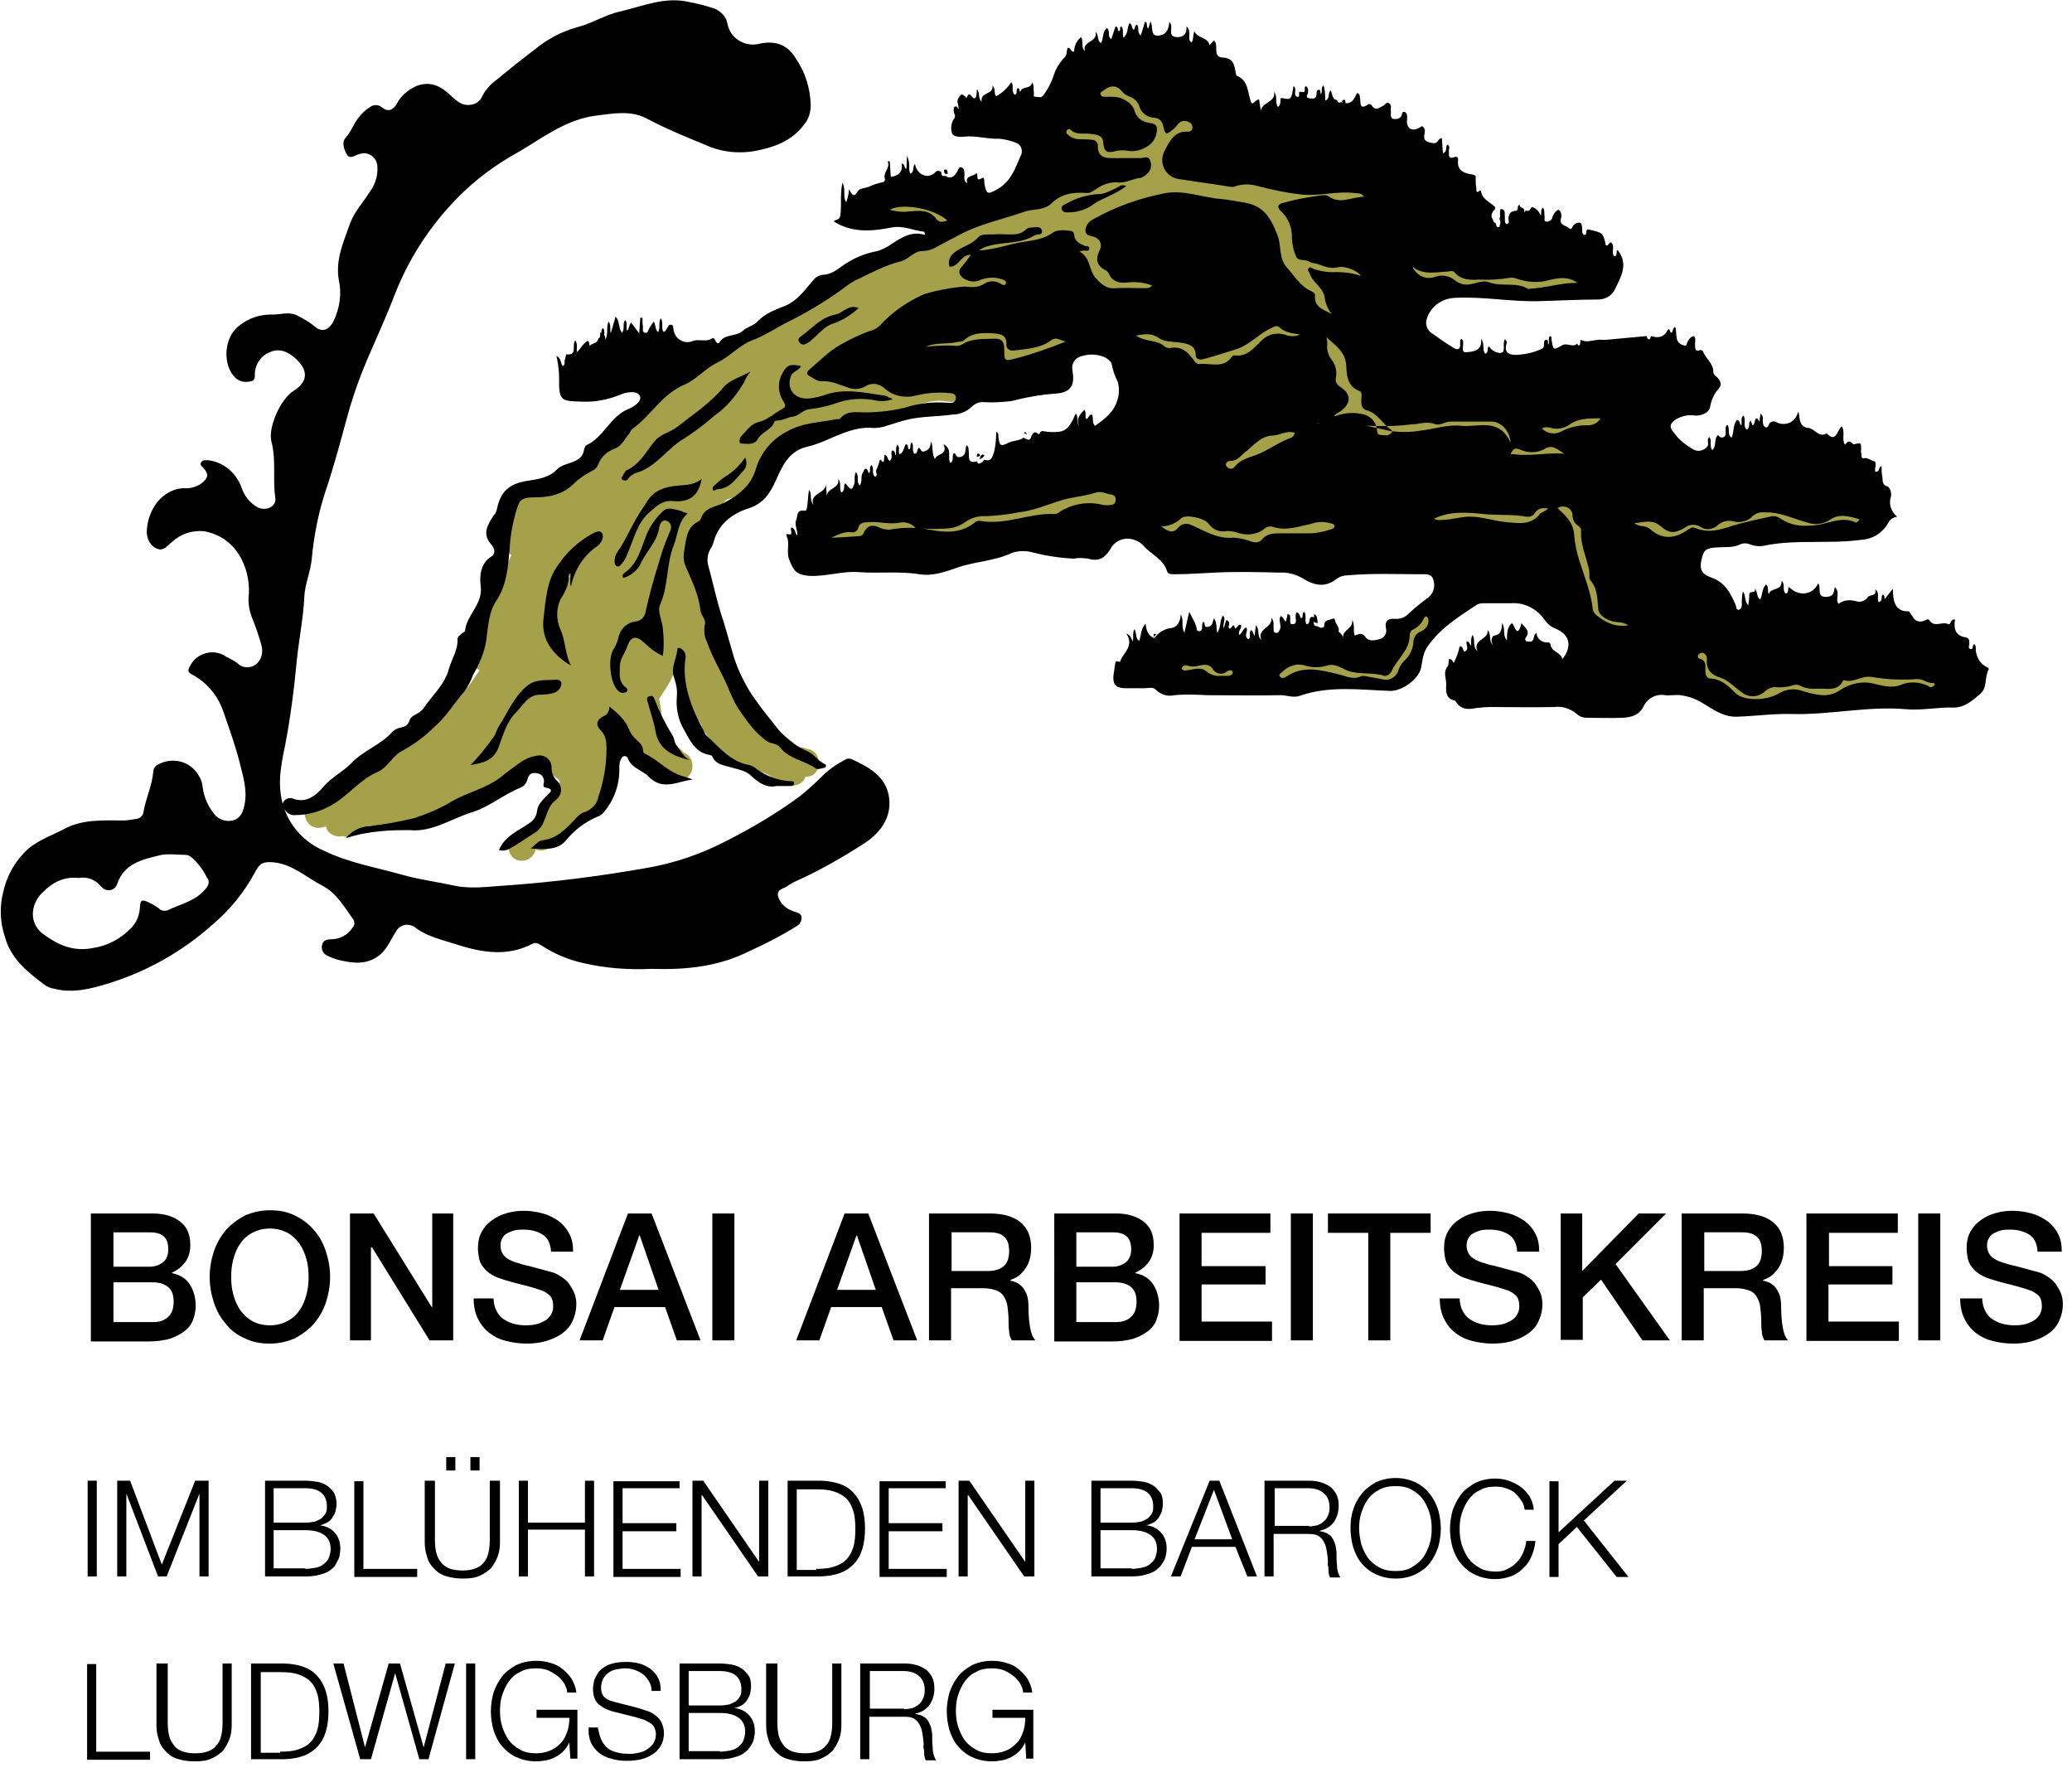 <svg xmlns="http://www.w3.org/2000/svg" version="1.1" xmlns:xlink="http://www.w3.org/1999/xlink" xmlns:svgjs="http://svgjs.dev/svgjs" width="385.4" height="332.3"><svg version="1.1" id="SvgjsSvg1266" xmlns="http://www.w3.org/2000/svg" xmlns:xlink="http://www.w3.org/1999/xlink" x="0px" y="0px" viewBox="0 0 385.4 332.3" style="enable-background:new 0 0 385.4 332.3;" xml:space="preserve">
<style type="text/css">
	.st0{enable-background:new    ;}
	.st1{clip-path:url(#SVGID_00000170964149366115870570000002797298640484332978_);}
	.st2{fill:#A5A04A;}
</style>
<g class="st0">
	<path d="M16.9,225.7h11.5c2.1,0,3.8,0.5,5.1,1.5c1.3,1,1.9,2.4,1.9,4.4c0,1.2-0.3,2.2-0.9,3.1c-0.6,0.8-1.4,1.5-2.5,2v0.1
		c1.5,0.3,2.6,1,3.3,2.1c0.7,1.1,1.1,2.4,1.1,4c0,0.9-0.2,1.8-0.5,2.6c-0.3,0.8-0.8,1.5-1.6,2.1s-1.6,1-2.7,1.4
		c-1.1,0.3-2.4,0.5-3.9,0.5H16.9V225.7z M21.1,235.6h6.7c1,0,1.8-0.3,2.5-0.8c0.7-0.6,1-1.4,1-2.4c0-1.2-0.3-2-0.9-2.5
		c-0.6-0.5-1.5-0.7-2.6-0.7h-6.7V235.6z M21.1,245.9h7.3c1.3,0,2.2-0.3,2.9-1c0.7-0.6,1-1.6,1-2.8c0-1.2-0.3-2.1-1-2.7
		c-0.7-0.6-1.7-0.9-2.9-0.9h-7.3V245.9z"></path>
	<path d="M50.2,225.1c1.8,0,3.3,0.3,4.7,1c1.4,0.7,2.6,1.6,3.5,2.7c1,1.1,1.7,2.4,2.2,3.9s0.8,3.1,0.8,4.8c0,1.7-0.3,3.3-0.8,4.8
		s-1.3,2.8-2.2,3.9c-1,1.1-2.2,2-3.5,2.7c-1.4,0.6-3,1-4.7,1c-1.8,0-3.3-0.3-4.7-1c-1.4-0.6-2.6-1.5-3.5-2.7c-1-1.1-1.7-2.4-2.2-3.9
		s-0.8-3.1-0.8-4.8c0-1.7,0.3-3.3,0.8-4.8s1.3-2.8,2.2-3.9c1-1.1,2.2-2,3.5-2.7C46.9,225.5,48.4,225.1,50.2,225.1z M50.2,228.5
		c-1.3,0-2.3,0.3-3.3,0.8c-0.9,0.5-1.7,1.2-2.2,2c-0.6,0.8-1,1.8-1.3,2.9c-0.3,1.1-0.4,2.2-0.4,3.3s0.1,2.2,0.4,3.3
		c0.3,1.1,0.7,2,1.3,2.9c0.6,0.8,1.3,1.5,2.2,2c0.9,0.5,2,0.8,3.3,0.8s2.3-0.3,3.3-0.8c0.9-0.5,1.7-1.2,2.2-2c0.6-0.8,1-1.8,1.3-2.9
		c0.3-1.1,0.4-2.2,0.4-3.3s-0.1-2.2-0.4-3.3c-0.3-1.1-0.7-2-1.3-2.9c-0.6-0.8-1.3-1.5-2.2-2C52.5,228.8,51.5,228.5,50.2,228.5z"></path>
	<path d="M65.1,225.7h4.4l10.8,17.4h0.1v-17.4h3.9v23.6h-4.4l-10.7-17.3H69v17.3h-3.9V225.7z"></path>
	<path d="M91.8,241.4c0,0.9,0.2,1.7,0.5,2.3c0.3,0.6,0.7,1.2,1.3,1.6s1.2,0.7,1.9,0.9c0.7,0.2,1.5,0.3,2.3,0.3
		c0.9,0,1.7-0.1,2.3-0.3c0.6-0.2,1.2-0.5,1.6-0.8c0.4-0.3,0.7-0.7,0.9-1.1c0.2-0.4,0.3-0.9,0.3-1.3c0-0.9-0.2-1.6-0.6-2
		c-0.4-0.4-0.9-0.7-1.3-0.9c-0.8-0.3-1.8-0.6-2.9-0.9c-1.1-0.3-2.5-0.6-4.1-1.1c-1-0.3-1.9-0.6-2.5-1c-0.7-0.4-1.2-0.9-1.6-1.4
		c-0.4-0.5-0.7-1.1-0.8-1.7s-0.2-1.2-0.2-1.8c0-1.2,0.2-2.2,0.7-3.1s1.1-1.6,2-2.2c0.8-0.6,1.7-1,2.8-1.3c1-0.3,2.1-0.4,3.1-0.4
		c1.2,0,2.4,0.2,3.5,0.5c1.1,0.3,2,0.8,2.9,1.4c0.8,0.6,1.5,1.4,2,2.4c0.5,0.9,0.7,2,0.7,3.3h-4.1c-0.1-1.5-0.6-2.6-1.6-3.2
		s-2.1-0.9-3.5-0.9c-0.5,0-1,0-1.5,0.1c-0.5,0.1-1,0.3-1.4,0.5c-0.4,0.2-0.8,0.5-1,0.9c-0.3,0.4-0.4,0.9-0.4,1.5
		c0,0.8,0.3,1.5,0.8,2c0.5,0.5,1.2,0.8,2,1.1c0.1,0,0.4,0.1,1,0.3s1.3,0.3,2,0.5s1.5,0.4,2.2,0.6c0.7,0.2,1.2,0.3,1.5,0.4
		c0.8,0.2,1.4,0.6,2,1s1.1,0.9,1.4,1.4s0.7,1.1,0.9,1.7c0.2,0.6,0.3,1.2,0.3,1.8c0,1.3-0.3,2.4-0.8,3.4s-1.2,1.7-2.1,2.3
		c-0.9,0.6-1.9,1-3,1.3c-1.1,0.3-2.3,0.4-3.4,0.4c-1.3,0-2.6-0.2-3.8-0.5c-1.2-0.3-2.2-0.8-3.1-1.5c-0.9-0.7-1.6-1.6-2.1-2.6
		s-0.8-2.3-0.8-3.8H91.8z"></path>
	<path d="M116.8,225.7h4.4l9.1,23.6h-4.4l-2.2-6.2h-9.4l-2.2,6.2h-4.3L116.8,225.7z M115.3,239.9h7.2l-3.5-10.1h-0.1L115.3,239.9z"></path>
	<path d="M132.5,225.7h4.1v23.6h-4.1V225.7z"></path>
	<path d="M157.1,225.7h4.4l9.1,23.6h-4.4l-2.2-6.2h-9.4l-2.2,6.2h-4.3L157.1,225.7z M155.7,239.9h7.2l-3.5-10.1h-0.1L155.7,239.9z"></path>
	<path d="M172.8,225.7h11.3c2.6,0,4.5,0.6,5.8,1.7s1.9,2.7,1.9,4.7c0,1.1-0.2,2.1-0.5,2.8s-0.7,1.3-1.2,1.8c-0.4,0.5-0.9,0.8-1.3,1
		c-0.4,0.2-0.7,0.3-0.9,0.4v0.1c0.4,0,0.7,0.2,1.1,0.3c0.4,0.2,0.8,0.5,1.1,0.8c0.4,0.4,0.6,0.9,0.9,1.5c0.2,0.6,0.3,1.4,0.3,2.3
		c0,1.4,0.1,2.6,0.3,3.8c0.2,1.1,0.5,1.9,1,2.4h-4.4c-0.3-0.5-0.5-1.1-0.5-1.7c-0.1-0.6-0.1-1.2-0.1-1.8c0-1.1-0.1-2-0.2-2.8
		c-0.1-0.8-0.4-1.4-0.7-1.9s-0.8-0.9-1.4-1.1s-1.4-0.4-2.3-0.4h-6.1v9.7h-4.1V225.7z M176.9,236.4h6.8c1.3,0,2.3-0.3,3-0.9
		c0.7-0.6,1-1.6,1-2.8c0-0.7-0.1-1.4-0.3-1.8c-0.2-0.5-0.5-0.8-0.9-1.1s-0.8-0.4-1.3-0.5c-0.5-0.1-1-0.1-1.5-0.1h-6.7V236.4z"></path>
	<path d="M196.1,225.7h11.5c2.1,0,3.8,0.5,5.1,1.5c1.3,1,1.9,2.4,1.9,4.4c0,1.2-0.3,2.2-0.9,3.1c-0.6,0.8-1.4,1.5-2.5,2v0.1
		c1.5,0.3,2.6,1,3.3,2.1s1.1,2.4,1.1,4c0,0.9-0.2,1.8-0.5,2.6c-0.3,0.8-0.8,1.5-1.6,2.1s-1.6,1-2.7,1.4c-1.1,0.3-2.4,0.5-3.9,0.5
		h-10.8V225.7z M200.2,235.6h6.7c1,0,1.8-0.3,2.5-0.8c0.7-0.6,1-1.4,1-2.4c0-1.2-0.3-2-0.9-2.5c-0.6-0.5-1.5-0.7-2.6-0.7h-6.7V235.6
		z M200.2,245.9h7.3c1.3,0,2.2-0.3,2.9-1c0.7-0.6,1-1.6,1-2.8c0-1.2-0.3-2.1-1-2.7c-0.7-0.6-1.7-0.9-2.9-0.9h-7.3V245.9z"></path>
	<path d="M219.3,225.7h17v3.6h-12.8v6.2h11.9v3.4h-11.9v6.9h13.1v3.6h-17.2V225.7z"></path>
	<path d="M240.1,225.7h4.1v23.6h-4.1V225.7z"></path>
	<path d="M247,225.7h19.1v3.6h-7.5v20h-4.1v-20H247V225.7z"></path>
	<path d="M271.5,241.4c0,0.9,0.2,1.7,0.5,2.3c0.3,0.6,0.7,1.2,1.3,1.6s1.2,0.7,1.9,0.9c0.7,0.2,1.5,0.3,2.3,0.3
		c0.9,0,1.7-0.1,2.3-0.3c0.6-0.2,1.2-0.5,1.6-0.8c0.4-0.3,0.7-0.7,0.9-1.1c0.2-0.4,0.3-0.9,0.3-1.3c0-0.9-0.2-1.6-0.6-2
		c-0.4-0.4-0.9-0.7-1.3-0.9c-0.8-0.3-1.8-0.6-2.9-0.9c-1.1-0.3-2.5-0.6-4.1-1.1c-1-0.3-1.9-0.6-2.5-1c-0.7-0.4-1.2-0.9-1.6-1.4
		c-0.4-0.5-0.7-1.1-0.8-1.7s-0.2-1.2-0.2-1.8c0-1.2,0.2-2.2,0.7-3.1s1.1-1.6,2-2.2c0.8-0.6,1.7-1,2.8-1.3c1-0.3,2.1-0.4,3.1-0.4
		c1.2,0,2.4,0.2,3.5,0.5c1.1,0.3,2,0.8,2.9,1.4c0.8,0.6,1.5,1.4,2,2.4c0.5,0.9,0.7,2,0.7,3.3h-4.1c-0.1-1.5-0.6-2.6-1.6-3.2
		s-2.1-0.9-3.5-0.9c-0.5,0-1,0-1.5,0.1c-0.5,0.1-1,0.3-1.4,0.5c-0.4,0.2-0.8,0.5-1,0.9c-0.3,0.4-0.4,0.9-0.4,1.5
		c0,0.8,0.3,1.5,0.8,2c0.5,0.5,1.2,0.8,2,1.1c0.1,0,0.4,0.1,1,0.3s1.3,0.3,2,0.5s1.5,0.4,2.2,0.6c0.7,0.2,1.2,0.3,1.5,0.4
		c0.8,0.2,1.4,0.6,2,1s1.1,0.9,1.4,1.4s0.7,1.1,0.9,1.7c0.2,0.6,0.3,1.2,0.3,1.8c0,1.3-0.3,2.4-0.8,3.4s-1.2,1.7-2.1,2.3
		c-0.9,0.6-1.9,1-3,1.3c-1.1,0.3-2.3,0.4-3.4,0.4c-1.3,0-2.6-0.2-3.8-0.5c-1.2-0.3-2.2-0.8-3.1-1.5c-0.9-0.7-1.6-1.6-2.1-2.6
		s-0.8-2.3-0.8-3.8H271.5z"></path>
	<path d="M290.2,225.7h4.1v10.7l10.5-10.7h5.1l-9.4,9.4l10.1,14.2h-5.1l-7.7-11.3l-3.4,3.3v7.9h-4.1V225.7z"></path>
	<path d="M312.8,225.7h11.3c2.6,0,4.5,0.6,5.8,1.7s1.9,2.7,1.9,4.7c0,1.1-0.2,2.1-0.5,2.8s-0.7,1.3-1.2,1.8c-0.4,0.5-0.9,0.8-1.3,1
		c-0.4,0.2-0.7,0.3-0.9,0.4v0.1c0.4,0,0.7,0.2,1.1,0.3c0.4,0.2,0.8,0.5,1.1,0.8c0.4,0.4,0.6,0.9,0.9,1.5c0.2,0.6,0.3,1.4,0.3,2.3
		c0,1.4,0.1,2.6,0.3,3.8c0.2,1.1,0.5,1.9,1,2.4h-4.4c-0.3-0.5-0.5-1.1-0.5-1.7c-0.1-0.6-0.1-1.2-0.1-1.8c0-1.1-0.1-2-0.2-2.8
		c-0.1-0.8-0.4-1.4-0.7-1.9s-0.8-0.9-1.4-1.1s-1.4-0.4-2.3-0.4h-6.1v9.7h-4.1V225.7z M316.9,236.4h6.8c1.3,0,2.3-0.3,3-0.9
		c0.7-0.6,1-1.6,1-2.8c0-0.7-0.1-1.4-0.3-1.8c-0.2-0.5-0.5-0.8-0.9-1.1s-0.8-0.4-1.3-0.5c-0.5-0.1-1-0.1-1.5-0.1h-6.7V236.4z"></path>
	<path d="M336,225.7h17v3.6h-12.8v6.2H352v3.4h-11.9v6.9h13.1v3.6H336V225.7z"></path>
	<path d="M356.8,225.7h4.1v23.6h-4.1V225.7z"></path>
	<path d="M368.7,241.4c0,0.9,0.2,1.7,0.5,2.3c0.3,0.6,0.7,1.2,1.3,1.6s1.2,0.7,1.9,0.9c0.7,0.2,1.5,0.3,2.3,0.3
		c0.9,0,1.7-0.1,2.3-0.3c0.6-0.2,1.2-0.5,1.6-0.8c0.4-0.3,0.7-0.7,0.9-1.1c0.2-0.4,0.3-0.9,0.3-1.3c0-0.9-0.2-1.6-0.6-2
		c-0.4-0.4-0.9-0.7-1.3-0.9c-0.8-0.3-1.8-0.6-2.9-0.9c-1.1-0.3-2.5-0.6-4.1-1.1c-1-0.3-1.9-0.6-2.5-1c-0.7-0.4-1.2-0.9-1.6-1.4
		c-0.4-0.5-0.7-1.1-0.8-1.7s-0.2-1.2-0.2-1.8c0-1.2,0.2-2.2,0.7-3.1s1.1-1.6,2-2.2c0.8-0.6,1.7-1,2.8-1.3c1-0.3,2.1-0.4,3.1-0.4
		c1.2,0,2.4,0.2,3.5,0.5c1.1,0.3,2,0.8,2.9,1.4c0.8,0.6,1.5,1.4,2,2.4c0.5,0.9,0.7,2,0.7,3.3H379c-0.1-1.5-0.6-2.6-1.6-3.2
		s-2.1-0.9-3.5-0.9c-0.5,0-1,0-1.5,0.1c-0.5,0.1-1,0.3-1.4,0.5c-0.4,0.2-0.8,0.5-1,0.9c-0.3,0.4-0.4,0.9-0.4,1.5
		c0,0.8,0.3,1.5,0.8,2c0.5,0.5,1.2,0.8,2,1.1c0.1,0,0.4,0.1,1,0.3s1.3,0.3,2,0.5s1.5,0.4,2.2,0.6c0.7,0.2,1.2,0.3,1.5,0.4
		c0.8,0.2,1.4,0.6,2,1s1.1,0.9,1.4,1.4s0.7,1.1,0.9,1.7c0.2,0.6,0.3,1.2,0.3,1.8c0,1.3-0.3,2.4-0.8,3.4s-1.2,1.7-2.1,2.3
		c-0.9,0.6-1.9,1-3,1.3c-1.1,0.3-2.3,0.4-3.4,0.4c-1.3,0-2.6-0.2-3.8-0.5c-1.2-0.3-2.2-0.8-3.1-1.5c-0.9-0.7-1.6-1.6-2.1-2.6
		s-0.8-2.3-0.8-3.8H368.7z"></path>
</g>
<g class="st0">
	<path d="M18,275.4v17.8h-1.7v-17.8H18z"></path>
	<path d="M24.2,275.4l5.9,15.6l6.2-15.6h2.5v17.8h-1.7v-15.4h0l-6.1,15.4h-1.6l-5.9-15.4h0v15.4h-1.7v-17.8H24.2z"></path>
	<path d="M56.8,275.4c0.8,0,1.5,0.1,2.2,0.2c0.7,0.1,1.3,0.4,1.8,0.7s0.9,0.8,1.3,1.3c0.3,0.6,0.5,1.3,0.5,2.1
		c0,0.5-0.1,0.9-0.2,1.4s-0.4,0.8-0.6,1.2s-0.6,0.7-1,0.9s-0.8,0.4-1.3,0.5v0c1.1,0.1,2.1,0.6,2.8,1.4c0.7,0.8,1,1.8,1,2.9
		c0,0.3,0,0.6-0.1,1c0,0.4-0.1,0.7-0.3,1.1s-0.4,0.7-0.6,1.1c-0.3,0.4-0.7,0.7-1.1,1s-1.1,0.5-1.8,0.7c-0.7,0.2-1.5,0.3-2.5,0.3
		h-7.6v-17.8H56.8z M56.8,283.2c0.7,0,1.3-0.1,1.8-0.2c0.5-0.2,0.9-0.4,1.2-0.6c0.3-0.3,0.6-0.6,0.8-1c0.2-0.4,0.2-0.8,0.2-1.2
		c0-2.2-1.3-3.4-4-3.4h-5.9v6.4H56.8z M56.8,291.8c0.6,0,1.2-0.1,1.8-0.2c0.6-0.1,1.1-0.3,1.5-0.6c0.4-0.3,0.8-0.7,1-1.1
		c0.2-0.5,0.4-1.1,0.4-1.8c0-1.2-0.4-2-1.2-2.6c-0.8-0.6-2-0.9-3.5-0.9h-5.9v7.1H56.8z"></path>
	<path d="M67.6,275.4v16.4h10v1.5H65.9v-17.8H67.6z"></path>
	<path d="M80.9,275.4v11c0,1,0.1,1.9,0.3,2.6c0.2,0.7,0.6,1.3,1,1.8c0.5,0.5,1,0.8,1.6,1c0.7,0.2,1.4,0.3,2.2,0.3
		c0.8,0,1.6-0.1,2.2-0.3c0.6-0.2,1.2-0.5,1.6-1c0.5-0.5,0.8-1,1-1.8c0.2-0.7,0.3-1.6,0.3-2.6v-11H93v11.4c0,0.9-0.1,1.8-0.4,2.6
		s-0.7,1.5-1.2,2.2c-0.6,0.6-1.3,1.1-2.2,1.5s-1.9,0.5-3.2,0.5c-1.2,0-2.3-0.2-3.2-0.5s-1.6-0.8-2.2-1.5c-0.6-0.6-1-1.3-1.2-2.2
		c-0.3-0.8-0.4-1.7-0.4-2.6v-11.4H80.9z M83,271h1.7v2.5H83V271z M87.5,271h1.7v2.5h-1.7V271z"></path>
	<path d="M98.2,275.4v7.8h10.6v-7.8h1.7v17.8h-1.7v-8.7H98.2v8.7h-1.7v-17.8H98.2z"></path>
	<path d="M126.4,275.4v1.4h-10.6v6.5h10v1.5h-10v7h10.8v1.5h-12.5v-17.8H126.4z"></path>
	<path d="M130.8,275.4l10.4,15.1h0v-15.1h1.7v17.8H141l-10.4-15.1h-0.1v15.1h-1.7v-17.8H130.8z"></path>
	<path d="M152.7,275.4c2.7,0.1,4.8,0.8,6.1,2.3c1.4,1.5,2.1,3.7,2.1,6.6s-0.7,5.2-2.1,6.6c-1.4,1.5-3.4,2.2-6.1,2.3h-6.2v-17.8
		H152.7z M151.8,291.8c1.3,0,2.4-0.1,3.3-0.4c0.9-0.3,1.7-0.7,2.3-1.3c0.6-0.6,1-1.4,1.3-2.3s0.4-2.1,0.4-3.4s-0.1-2.5-0.4-3.4
		c-0.3-1-0.7-1.7-1.3-2.3c-0.6-0.6-1.4-1-2.3-1.3c-0.9-0.3-2-0.4-3.3-0.4h-3.6v15H151.8z"></path>
	<path d="M175.9,275.4v1.4h-10.6v6.5h10v1.5h-10v7h10.8v1.5h-12.5v-17.8H175.9z"></path>
	<path d="M180.3,275.4l10.4,15.1h0v-15.1h1.7v17.8h-1.9l-10.4-15.1h-0.1v15.1h-1.7v-17.8H180.3z"></path>
	<path d="M210.5,275.4c0.8,0,1.5,0.1,2.2,0.2c0.7,0.1,1.3,0.4,1.8,0.7c0.5,0.3,0.9,0.8,1.3,1.3s0.5,1.3,0.5,2.1
		c0,0.5-0.1,0.9-0.2,1.4c-0.1,0.4-0.4,0.8-0.6,1.2c-0.3,0.4-0.6,0.7-1,0.9s-0.8,0.4-1.3,0.5v0c1.2,0.1,2.1,0.6,2.8,1.4
		c0.7,0.8,1,1.8,1,2.9c0,0.3,0,0.6-0.1,1s-0.1,0.7-0.3,1.1s-0.4,0.7-0.7,1.1c-0.3,0.4-0.7,0.7-1.1,1c-0.5,0.3-1.1,0.5-1.8,0.7
		c-0.7,0.2-1.5,0.3-2.5,0.3H203v-17.8H210.5z M210.5,283.2c0.7,0,1.3-0.1,1.8-0.2c0.5-0.2,0.9-0.4,1.2-0.6c0.3-0.3,0.6-0.6,0.8-1
		c0.2-0.4,0.2-0.8,0.2-1.2c0-2.2-1.3-3.4-4-3.4h-5.8v6.4H210.5z M210.5,291.8c0.6,0,1.2-0.1,1.8-0.2c0.6-0.1,1.1-0.3,1.5-0.6
		c0.4-0.3,0.8-0.7,1-1.1c0.2-0.5,0.4-1.1,0.4-1.8c0-1.2-0.4-2-1.2-2.6c-0.8-0.6-2-0.9-3.5-0.9h-5.8v7.1H210.5z"></path>
	<path d="M226.8,275.4l7,17.8H232l-2.2-5.5h-8.1l-2.1,5.5h-1.8l7.2-17.8H226.8z M229.2,286.3l-3.4-9.2l-3.6,9.2H229.2z"></path>
	<path d="M243.6,275.4c0.7,0,1.4,0.1,2.1,0.3c0.7,0.2,1.2,0.5,1.7,0.8c0.5,0.4,0.9,0.9,1.2,1.5c0.3,0.6,0.4,1.3,0.4,2.1
		c0,1.1-0.3,2.1-0.9,3c-0.6,0.8-1.5,1.4-2.6,1.6v0.1c0.6,0.1,1.1,0.2,1.5,0.5c0.4,0.2,0.7,0.5,0.9,0.9c0.2,0.4,0.4,0.8,0.5,1.2
		c0.1,0.5,0.2,1,0.2,1.5c0,0.3,0,0.7,0,1.1s0.1,0.9,0.1,1.3s0.1,0.9,0.2,1.2s0.3,0.7,0.4,0.9h-1.9c-0.1-0.2-0.2-0.4-0.2-0.6
		c-0.1-0.2-0.1-0.5-0.1-0.8c0-0.3,0-0.5-0.1-0.8s0-0.5,0-0.7c0-0.6-0.1-1.3-0.2-1.9s-0.2-1.2-0.5-1.7c-0.2-0.5-0.6-0.9-1-1.2
		c-0.5-0.3-1.1-0.4-1.9-0.4h-6.5v7.9h-1.7v-17.8H243.6z M243.5,283.9c0.5,0,1-0.1,1.5-0.2c0.5-0.2,0.9-0.4,1.2-0.7
		c0.4-0.3,0.6-0.7,0.8-1.1c0.2-0.4,0.3-0.9,0.3-1.5c0-1.1-0.3-2-1-2.6c-0.6-0.6-1.6-1-2.9-1h-6.3v7H243.5z"></path>
	<path d="M251.7,280.8c0.3-1.1,0.9-2.1,1.6-3s1.6-1.5,2.6-2.1c1.1-0.5,2.3-0.8,3.7-0.8c1.4,0,2.6,0.3,3.7,0.8c1,0.5,1.9,1.2,2.6,2.1
		s1.2,1.8,1.6,3c0.3,1.1,0.5,2.3,0.5,3.5s-0.2,2.4-0.5,3.5c-0.4,1.1-0.9,2.1-1.6,3c-0.7,0.9-1.6,1.5-2.6,2c-1,0.5-2.3,0.8-3.7,0.8
		c-1.4,0-2.6-0.3-3.7-0.8c-1.1-0.5-1.9-1.2-2.6-2c-0.7-0.8-1.2-1.8-1.6-3c-0.3-1.1-0.5-2.3-0.5-3.5S251.3,281.9,251.7,280.8z
		 M253.2,287.2c0.3,0.9,0.7,1.8,1.2,2.5c0.5,0.7,1.2,1.3,2.1,1.8c0.9,0.5,1.9,0.7,3.1,0.7c1.2,0,2.2-0.2,3-0.7s1.5-1,2.1-1.8
		c0.5-0.7,0.9-1.6,1.2-2.5c0.3-0.9,0.4-1.9,0.4-2.9c0-1-0.1-1.9-0.4-2.9c-0.3-0.9-0.7-1.8-1.2-2.5c-0.5-0.7-1.2-1.3-2.1-1.8
		c-0.8-0.5-1.9-0.7-3-0.7c-1.2,0-2.2,0.2-3.1,0.7c-0.8,0.4-1.5,1-2.1,1.8c-0.5,0.7-0.9,1.6-1.2,2.5c-0.3,0.9-0.4,1.9-0.4,2.9
		C252.8,285.3,253,286.3,253.2,287.2z"></path>
	<path d="M282.9,279c-0.3-0.5-0.8-1-1.2-1.4c-0.5-0.4-1-0.6-1.6-0.8s-1.2-0.3-1.9-0.3c-1.2,0-2.2,0.2-3,0.7c-0.9,0.4-1.5,1-2.1,1.8
		c-0.5,0.7-0.9,1.6-1.2,2.5c-0.3,0.9-0.4,1.9-0.4,2.9c0,1,0.1,1.9,0.4,2.9c0.3,0.9,0.7,1.8,1.2,2.5c0.5,0.7,1.2,1.3,2.1,1.8
		c0.8,0.5,1.9,0.7,3,0.7c0.8,0,1.6-0.1,2.2-0.5c0.7-0.3,1.2-0.7,1.7-1.2s0.9-1.1,1.2-1.8c0.3-0.7,0.5-1.4,0.6-2.2h1.7
		c-0.1,1.1-0.4,2.1-0.8,3c-0.4,0.9-0.9,1.6-1.6,2.2c-0.6,0.6-1.4,1.1-2.2,1.4c-0.9,0.3-1.8,0.5-2.9,0.5c-1.4,0-2.6-0.3-3.7-0.8
		c-1.1-0.5-1.9-1.2-2.6-2c-0.7-0.8-1.2-1.8-1.6-3c-0.3-1.1-0.5-2.3-0.5-3.5s0.2-2.4,0.5-3.5c0.4-1.1,0.9-2.1,1.6-3s1.6-1.5,2.6-2.1
		c1.1-0.5,2.3-0.8,3.7-0.8c0.8,0,1.7,0.1,2.5,0.4s1.5,0.6,2.2,1.1s1.2,1.1,1.7,1.8c0.4,0.7,0.7,1.5,0.8,2.5h-1.7
		C283.5,280.1,283.3,279.5,282.9,279z"></path>
	<path d="M289.9,275.4v9.6l10.4-9.6h2.3l-8,7.4l8.3,10.5h-2.2l-7.4-9.3l-3.4,3.2v6.1h-1.7v-17.8H289.9z"></path>
</g>
<g class="st0">
	<path d="M17.9,309.4v16.4h10v1.5H16.2v-17.8H17.9z"></path>
	<path d="M31.2,309.4v11c0,1,0.1,1.9,0.3,2.6c0.2,0.7,0.6,1.3,1,1.8c0.4,0.5,1,0.8,1.6,1c0.6,0.2,1.4,0.3,2.2,0.3
		c0.8,0,1.6-0.1,2.2-0.3c0.6-0.2,1.2-0.5,1.6-1c0.5-0.5,0.8-1,1-1.8c0.2-0.7,0.3-1.6,0.3-2.6v-11h1.7v11.4c0,0.9-0.1,1.8-0.4,2.6
		s-0.7,1.5-1.2,2.2c-0.6,0.6-1.3,1.1-2.2,1.5s-1.9,0.5-3.2,0.5c-1.2,0-2.3-0.2-3.2-0.5s-1.6-0.8-2.2-1.5c-0.6-0.6-1-1.3-1.2-2.2
		c-0.3-0.8-0.4-1.7-0.4-2.6v-11.4H31.2z"></path>
	<path d="M52.9,309.4c2.7,0.1,4.8,0.8,6.1,2.3c1.4,1.5,2.1,3.7,2.1,6.6s-0.7,5.2-2.1,6.6c-1.4,1.5-3.4,2.2-6.1,2.3h-6.2v-17.8H52.9z
		 M52.1,325.8c1.3,0,2.4-0.1,3.3-0.4c0.9-0.3,1.7-0.7,2.3-1.3c0.6-0.6,1-1.4,1.3-2.3s0.4-2.1,0.4-3.4s-0.1-2.5-0.4-3.4
		c-0.3-1-0.7-1.7-1.3-2.3c-0.6-0.6-1.4-1-2.3-1.3c-0.9-0.3-2-0.4-3.3-0.4h-3.6v15H52.1z"></path>
	<path d="M63.9,309.4l4,15.6h0l4.4-15.6h2.1l4.4,15.6h0l4.1-15.6h1.7l-4.9,17.8H78l-4.5-16h0l-4.5,16H67l-5-17.8H63.9z"></path>
	<path d="M88.4,309.4v17.8h-1.7v-17.8H88.4z"></path>
	<path d="M106.1,327.3l-0.2-3.2h0c-0.3,0.6-0.7,1.2-1.1,1.6s-0.9,0.8-1.5,1.1s-1.1,0.5-1.7,0.6c-0.6,0.1-1.2,0.2-1.9,0.2
		c-1.4,0-2.6-0.3-3.7-0.8c-1.1-0.5-1.9-1.2-2.6-2c-0.7-0.8-1.2-1.8-1.6-3c-0.3-1.1-0.5-2.3-0.5-3.5s0.2-2.4,0.5-3.5
		c0.4-1.1,0.9-2.1,1.6-3s1.6-1.5,2.6-2.1c1.1-0.5,2.3-0.8,3.7-0.8c0.9,0,1.8,0.1,2.7,0.4c0.8,0.2,1.6,0.6,2.2,1.1s1.2,1.1,1.7,1.8
		c0.4,0.7,0.8,1.6,0.9,2.6h-1.7c0-0.5-0.2-1-0.5-1.6c-0.3-0.5-0.7-1-1.2-1.4c-0.5-0.4-1.1-0.8-1.8-1.1c-0.7-0.3-1.5-0.4-2.3-0.4
		c-1.2,0-2.2,0.2-3,0.7c-0.9,0.4-1.5,1-2.1,1.8c-0.5,0.7-0.9,1.6-1.2,2.5c-0.3,0.9-0.4,1.9-0.4,2.9c0,1,0.1,1.9,0.4,2.9
		c0.3,0.9,0.7,1.8,1.2,2.5c0.5,0.7,1.2,1.3,2.1,1.8c0.8,0.5,1.9,0.7,3,0.7c1,0,1.9-0.2,2.6-0.5c0.8-0.3,1.4-0.8,2-1.4
		s0.9-1.3,1.2-2.1s0.4-1.7,0.4-2.6h-6.1v-1.5h7.6v9.1H106.1z"></path>
	<path d="M111.9,323.7c0.3,0.6,0.7,1.1,1.2,1.5c0.5,0.4,1.1,0.6,1.9,0.8s1.5,0.2,2.3,0.2c0.5,0,1-0.1,1.5-0.2
		c0.5-0.1,1.1-0.3,1.5-0.6c0.5-0.3,0.9-0.7,1.2-1.1c0.3-0.5,0.5-1,0.5-1.7c0-0.5-0.1-0.9-0.3-1.3c-0.2-0.4-0.5-0.7-0.9-0.9
		s-0.8-0.5-1.2-0.6s-0.9-0.3-1.3-0.4l-4-1c-0.5-0.1-1-0.3-1.5-0.5c-0.5-0.2-0.9-0.5-1.3-0.8c-0.4-0.3-0.7-0.7-0.9-1.2
		s-0.3-1.1-0.3-1.8c0-0.4,0.1-0.9,0.2-1.5c0.2-0.6,0.5-1.1,0.9-1.7c0.5-0.5,1.1-1,1.9-1.3s1.8-0.5,3.1-0.5c0.9,0,1.7,0.1,2.5,0.3
		c0.8,0.2,1.5,0.6,2.1,1c0.6,0.5,1.1,1,1.4,1.7c0.4,0.7,0.5,1.5,0.5,2.4h-1.7c0-0.7-0.2-1.3-0.5-1.8c-0.3-0.5-0.6-0.9-1.1-1.3
		s-1-0.6-1.5-0.8c-0.6-0.2-1.2-0.3-1.8-0.3c-0.6,0-1.1,0.1-1.7,0.2c-0.5,0.1-1,0.3-1.4,0.6c-0.4,0.3-0.7,0.6-1,1.1
		c-0.2,0.5-0.4,1-0.4,1.7c0,0.4,0.1,0.8,0.2,1.1c0.1,0.3,0.3,0.6,0.6,0.8s0.5,0.4,0.9,0.5c0.3,0.1,0.7,0.2,1,0.3l4.3,1.1
		c0.6,0.2,1.2,0.4,1.8,0.6c0.6,0.2,1,0.5,1.5,0.9s0.8,0.8,1,1.3s0.4,1.1,0.4,1.9c0,0.2,0,0.5-0.1,0.8c0,0.3-0.1,0.7-0.3,1.1
		s-0.4,0.8-0.7,1.1c-0.3,0.4-0.7,0.7-1.2,1s-1.1,0.6-1.9,0.8s-1.6,0.3-2.7,0.3c-1.1,0-2-0.1-2.9-0.4c-0.9-0.2-1.7-0.6-2.3-1.1
		s-1.1-1.1-1.5-1.9c-0.3-0.8-0.5-1.7-0.4-2.8h1.7C111.4,322.3,111.6,323.1,111.9,323.7z"></path>
	<path d="M133.9,309.4c0.8,0,1.5,0.1,2.2,0.2c0.7,0.1,1.3,0.4,1.8,0.7c0.5,0.3,0.9,0.8,1.3,1.3s0.5,1.3,0.5,2.1
		c0,0.5-0.1,0.9-0.2,1.4c-0.1,0.4-0.4,0.8-0.6,1.2c-0.3,0.4-0.6,0.7-1,0.9s-0.8,0.4-1.3,0.5v0c1.2,0.1,2.1,0.6,2.8,1.4
		c0.7,0.8,1,1.8,1,2.9c0,0.3,0,0.6-0.1,1s-0.1,0.7-0.3,1.1s-0.4,0.7-0.7,1.1c-0.3,0.4-0.7,0.7-1.1,1c-0.5,0.3-1.1,0.5-1.8,0.7
		c-0.7,0.2-1.5,0.3-2.5,0.3h-7.5v-17.8H133.9z M133.9,317.2c0.7,0,1.3-0.1,1.8-0.2c0.5-0.2,0.9-0.4,1.2-0.6c0.3-0.3,0.6-0.6,0.8-1
		c0.2-0.4,0.2-0.8,0.2-1.2c0-2.2-1.3-3.4-4-3.4h-5.8v6.4H133.9z M133.9,325.8c0.6,0,1.2-0.1,1.8-0.2c0.6-0.1,1.1-0.3,1.5-0.6
		c0.4-0.3,0.8-0.7,1-1.1c0.2-0.5,0.4-1.1,0.4-1.8c0-1.2-0.4-2-1.2-2.6c-0.8-0.6-2-0.9-3.5-0.9h-5.8v7.1H133.9z"></path>
	<path d="M144.6,309.4v11c0,1,0.1,1.9,0.3,2.6c0.2,0.7,0.6,1.3,1,1.8c0.5,0.5,1,0.8,1.6,1c0.7,0.2,1.4,0.3,2.2,0.3
		c0.8,0,1.6-0.1,2.2-0.3c0.6-0.2,1.2-0.5,1.6-1c0.5-0.5,0.8-1,1-1.8c0.2-0.7,0.3-1.6,0.3-2.6v-11h1.7v11.4c0,0.9-0.1,1.8-0.4,2.6
		s-0.7,1.5-1.2,2.2c-0.6,0.6-1.3,1.1-2.2,1.5s-1.9,0.5-3.2,0.5c-1.2,0-2.3-0.2-3.2-0.5s-1.6-0.8-2.2-1.5c-0.6-0.6-1-1.3-1.2-2.2
		c-0.3-0.8-0.4-1.7-0.4-2.6v-11.4H144.6z"></path>
	<path d="M168.4,309.4c0.7,0,1.4,0.1,2.1,0.3c0.7,0.2,1.2,0.5,1.7,0.8c0.5,0.4,0.9,0.9,1.2,1.5c0.3,0.6,0.4,1.3,0.4,2.1
		c0,1.1-0.3,2.1-0.9,3c-0.6,0.8-1.5,1.4-2.6,1.6v0.1c0.6,0.1,1.1,0.2,1.5,0.5c0.4,0.2,0.7,0.5,0.9,0.9c0.2,0.4,0.4,0.8,0.5,1.2
		c0.1,0.5,0.2,1,0.2,1.5c0,0.3,0,0.7,0,1.1s0.1,0.9,0.1,1.3s0.1,0.9,0.2,1.2s0.3,0.7,0.4,0.9h-1.9c-0.1-0.2-0.2-0.4-0.2-0.6
		c-0.1-0.2-0.1-0.5-0.1-0.8c0-0.3,0-0.5-0.1-0.8s0-0.5,0-0.7c0-0.6-0.1-1.3-0.2-1.9s-0.2-1.2-0.5-1.7c-0.2-0.5-0.6-0.9-1-1.2
		c-0.5-0.3-1.1-0.4-1.9-0.4h-6.5v7.9h-1.7v-17.8H168.4z M168.2,317.9c0.5,0,1-0.1,1.5-0.2c0.5-0.2,0.9-0.4,1.2-0.7
		c0.4-0.3,0.6-0.7,0.8-1.1c0.2-0.4,0.3-0.9,0.3-1.5c0-1.1-0.3-2-1-2.6c-0.6-0.6-1.6-1-2.9-1h-6.3v7H168.2z"></path>
	<path d="M190.9,327.3l-0.2-3.2h0c-0.3,0.6-0.7,1.2-1.1,1.6s-0.9,0.8-1.5,1.1s-1.1,0.5-1.7,0.6c-0.6,0.1-1.2,0.2-1.9,0.2
		c-1.4,0-2.6-0.3-3.7-0.8c-1.1-0.5-1.9-1.2-2.6-2c-0.7-0.8-1.2-1.8-1.6-3c-0.3-1.1-0.5-2.3-0.5-3.5s0.2-2.4,0.5-3.5
		c0.4-1.1,0.9-2.1,1.6-3s1.6-1.5,2.6-2.1c1.1-0.5,2.3-0.8,3.7-0.8c0.9,0,1.8,0.1,2.7,0.4c0.8,0.2,1.6,0.6,2.2,1.1s1.2,1.1,1.7,1.8
		c0.4,0.7,0.8,1.6,0.9,2.6h-1.7c0-0.5-0.2-1-0.5-1.6c-0.3-0.5-0.7-1-1.2-1.4c-0.5-0.4-1.1-0.8-1.8-1.1c-0.7-0.3-1.5-0.4-2.3-0.4
		c-1.2,0-2.2,0.2-3,0.7c-0.9,0.4-1.5,1-2.1,1.8c-0.5,0.7-0.9,1.6-1.2,2.5c-0.3,0.9-0.4,1.9-0.4,2.9c0,1,0.1,1.9,0.4,2.9
		c0.3,0.9,0.7,1.8,1.2,2.5c0.5,0.7,1.2,1.3,2.1,1.8c0.8,0.5,1.9,0.7,3,0.7c1,0,1.9-0.2,2.6-0.5c0.8-0.3,1.4-0.8,2-1.4
		s0.9-1.3,1.2-2.1s0.4-1.7,0.4-2.6h-6.1v-1.5h7.6v9.1H190.9z"></path>
</g>
<g id="SvgjsG1265">
	<g>
		<defs>
			<rect id="SvgjsRect1264" width="370" height="184.3"></rect>
		</defs>
		<clipPath id="SvgjsClipPath1263">
			<use xlink:href="#SVGID_1_" style="overflow:visible;"></use>
		</clipPath>
		<g id="SvgjsG1262" style="clip-path:url(#SVGID_00000098213987385297304130000011821582689609030334_);">
			<path id="SvgjsPath1261" class="st2" d="M295.9,75.6c-1.7,0.8-3.6,1.4-5.4,1.8c-0.1-0.1-0.2-0.1-0.2-0.2c-1.9-1.2-3.6,0.1-5,1.5
				c-0.5,0.5-0.7,1.2-0.7,1.9c-0.5-0.1-0.9-0.4-1.4-0.6c-1.8-1.1-3.8-2-5.9-2.7c-0.4-0.9-1.3-1.5-2.3-1.4l-7.2,0.1
				c-0.5-0.6-1.2-1-1.9-1c-1.2-0.1-2.5,0.2-3.6,0.7c-0.6,0.2-1.3,0.4-2,0.5l-0.9,0c-0.2-1.4-1.4-2.5-2.8-2.5
				c-0.8-0.1-1.6-0.1-2.4-0.2c-0.1-0.7-0.2-1.4-0.4-2.1c-0.6-1.6-1.4-3.1-2.3-4.5c-0.8-1.5-1.6-3.4-2.6-5.1c0.9-1.1,1.7-2.2,2.6-3.4
				c0.4-0.2,0.8-0.6,1-1l1.3-2.4c0.2-0.4,0.4-0.9,0.3-1.4c0.8-2,1.5-4.1,0.9-5.9c-0.4-1.4-1.9-2.2-3.3-1.8c-0.4,0.1-0.8,0.3-1.1,0.6
				c0,0-0.1,0.1-0.1,0.1c-0.9-1-2.5-1.1-3.5-0.2c0,0,0,0,0,0c-0.2-0.1-0.5-0.2-0.8-0.3c-0.5-1.1-1.8-1.8-3-1.6
				c-0.1-0.4-0.2-0.7-0.2-1.1l0-0.2c2.2,1.2,4.7-2,2.9-4.3c-0.2-0.3-0.4-0.5-0.6-0.7c-0.1-0.1-0.3-0.3-0.4-0.4
				c3.4,0.6,6.8,0.9,10.3,0.9c3.3,0,3.4-5.2,0-5.2c-6.3,0-12.5-1.5-18.8-2c-5.5-0.3-11-0.2-16.4,0.3c-0.6-0.4-1.3-0.5-2-0.4
				c-0.2,0-0.5,0.1-0.7,0.1c0,0,0,0,0,0c1.2-0.6,1.7-1.9,1.3-3.2c0.3-0.3,0.6-0.5,0.9-0.8c0.6-0.5,1.2-1.1,1.8-1.6
				c0.3-0.3,0.6-0.5,0.9-0.8c0.1-0.1,0.2-0.1,0.3-0.2c2,0,2.7-2.3,2-3.9l-0.1-0.2c-0.5-0.8-1.3-1.3-2.2-1.3c-0.4,0-0.7,0-1,0.1
				c-1.1-0.1-2.2-0.1-3.2-0.1c-3.4-3.3-8.1-6.1-12.9-6.5c-3.3-0.3-3.3,4.9,0,5.2c2.2,0.3,4.2,1.2,6,2.5c-0.7,0.2-1.3,0.5-1.9,0.8
				c-0.8,0.4-1.6,0.9-2.3,1.5c-1.8-0.3-3.5-1-5-2c-2.1-1.8-4.7,0-4.3,2.5c0.3,2,1.3,3.8,2.9,5.1c-2.7,1-4.8,3.2-6.7,5.4
				c-0.6,0.7-1.2,1.5-1.8,2.2c-0.8-0.2-1.7,0-2.4,0.6c-2,1.7-4.1,3.5-6.7,3.8c-0.4,0-0.9,0-1.3,0h0c-0.4-0.6-0.8-1.1-1.3-1.6
				c-3.9-3-9.2-4.2-14-4.3c-3.3-0.1-3.3,5.1,0,5.2c3.1,0.1,6.1,0.8,8.8,2.1c0.4,0.2,0.7,0.4,1.1,0.6c-3.4,1.6-7,2.5-10.5,4
				c-3.9,1.7-7.6,3.7-11.1,6c-3.5,2.2-6.7,4.8-10.2,7c-1.9,1-3.8,1.9-5.8,2.6c-1.8,0.7-3.4,2.2-5.3,2.7c-1.3,0.3-2.1,1.6-1.8,2.9
				c0,0.2,0.1,0.4,0.2,0.6c-2.5,1.5-5.1,3-7.6,4.6c-4.7,3.1-9,6.8-12.8,11c-0.6,0.6-0.9,1.5-0.7,2.4c-3.2,1.5-6.4,2.8-9.7,4.1
				c-2.1,0.8-4.3,0.8-5.4,3c-1,2.1-1,4.9-1.3,7.2c-0.1,0.9,0.2,1.9,0.9,2.6c-1.3,2.7-2.3,5.5-3.1,8.4c-1,3.3-2.3,6.5-3.9,9.5
				c-0.6,1.3-0.2,2.8,1.1,3.5c-0.6,0.8-1.1,1.5-1.6,2.3c-1.9,2.6-4.1,4.9-6.5,6.9c-2.6,2-5.7,3.2-8.6,4.7c-2.9,1.7-5.6,3.8-7.9,6.3
				c-0.6,0.5-0.8,1.3-0.7,2.1c-0.9,0.4-1.7,0.7-2.6,1.1l-0.2,0c-0.2,0-0.4,0.1-0.6,0.2c-0.7,0.2-1.3,0.4-2,0.6
				c-3.2,0.8-1.9,5.8,1.4,5c0.2-0.1,0.5-0.1,0.7-0.2c0.1,0.2,0.1,0.4,0.2,0.6c0.6,1,1.9,1.5,3,1.2c0.7,0.3,1.4,0.2,2.1-0.1
				c0.8-0.4,1.3-1.2,2.1-1.5c0.3-0.2,0.7-0.3,1.1-0.4c0.3,0.3,0.7,0.5,1.2,0.5c3.2,0.7,6.3-0.7,9.4-1c2.6-0.3,5.1-1.3,7.3-2.8
				c2.1-1.4,4.1-3.2,6.5-4.2c2.2-0.9,4.3-1.1,5.8-3l2.7,0.1c0.2,0.4,0.4,0.7,0.7,1c0.1,0.1,0.5,0.3,0.8,0.6c-0.2-0.1-0.1,0,0.3,0.2
				c0.1,0.1,0.2,0.2,0.3,0.4c0.1,0.4-0.6,1.2-0.8,1.5c-0.7,1.3-1.3,2.7-1.6,4.2c-0.1,0.2-0.1,0.5-0.1,0.7c-0.9,0.1-1.6,0.6-1.9,1.4
				c0,0-0.1,0.1-0.1,0.1c-0.8,0.3-1.3,1-1.5,1.9c-0.3-0.1-0.7-0.2-1-0.2c-3.3,0-3.4,5.2,0,5.2c1.2,0,2.3-0.9,2.5-2.1
				c0.3,0.1,0.7,0.2,1,0.2c0.7,0,1.4-0.3,1.9-0.9c0.1-0.1,0.2-0.1,0.3-0.2c3.3-1.9,6.2-4.4,8.6-7.3c0.7-0.8,0.9-2,0.5-3
				c0.2-1,0.5-2.1,0.9-3c0.6-0.3,1.1-0.9,1.2-1.6c0.5-2.1,0.1-4.2-1-6c0.1,0,0.2,0,0.3-0.1c0.7-0.2,1.4-0.6,2-1.1
				c0.2-0.1,0.4-0.3,0.5-0.5c0,0.1,0,0.2,0.1,0.3c0.5,1.8,1.3,3.4,2.4,4.9c1,1.4,2.3,2.5,3.9,3.2c1.5,0.6,2.2,2.2,4.1,2.2
				c3,0,3.3-4.2,0.9-5.1c-0.4-0.5-1-1-1.6-1.4c-0.9-0.3-1.8-0.8-2.6-1.4c0.1-0.3,0.1-0.5,0.1-0.8c0.1-2.1,0-4.3-0.5-6.4
				c0.8-1.4,1.8-2.6,2.4-4c0.3-0.7,0.6-1.6,1.1-2.4c1.2,3.7,2.3,7.7,4.2,11c0.1,0.1,0.2,0.2,0.2,0.4c0.1,0.3,0.2,0.6,0.4,0.9
				c1.6,2.5,3.8,4.7,6.3,6.3c1.2,0.6,2.5,1,3.8,1.2c1.7,0.4,2.6,1.2,4.1,2.1c0.4,0.3,0.8,0.4,1.3,0.4c0.4,0.2,0.7,0.2,1.1,0.2
				c1,0,2-0.6,2.3-1.6h0c3.3,0,3.3-4.9,0.3-5.2c-0.4-0.2-0.8-0.3-1.3-0.3c-0.1,0-0.2,0-0.4,0c0,0-0.1,0-0.1,0c-0.1,0-0.1,0-0.2,0
				c-0.2-0.4-0.4-0.7-0.7-1c-4.3-3.4-8.7-7-11.2-11.9c-1.4-2.6-2.1-5.5-3.2-8.3c-0.2-0.4-0.4-0.9-0.6-1.3c0,0,0-0.1,0-0.1
				c0.5-3.8-1.1-6.7-2-10.2c-0.8-3.2-1.7-7.7,1.2-10.1c0.1-0.1,0.2-0.1,0.2-0.2c0.4-0.1,0.7-0.4,1-0.6c0.8-0.8,1.6-1.6,2.4-2.4
				c3.6-0.9,4.8-4.1,6.4-7c0.9-1.8,2.1-3.4,3.6-4.8c0.8-0.4,1.6-0.7,2.5-0.9c1.2-0.2,2.4-0.6,3.4-1.1c0.4,0,0.9,0,1.3-0.1
				c1.2-0.3,2.4-0.6,3.6-1.1c1.3-0.3,2.6-0.4,3.9-0.5c2.7-0.2,5.3-0.7,7.9-1.3c2.7-0.7,5.7-2,8.5-1.4c3.3,0.7,4.7-4.4,1.4-5
				c-1.1-0.2-2.2-0.3-3.3-0.2c0.8-0.7,1-1.9,0.4-2.8l6.3-1c1-0.2,2.1-0.2,3.1-0.4c0,0.1,0,0.2,0,0.2c-0.4,2,1.8,4.3,3.8,2.9
				c1-0.7,3-2.7,4.3-2.6c0.5,0,1.5,0.9,2,1.1c0.7,0.3,1.5,0.5,2.3,0.5c2.5,0.1,4.6-1.8,4.7-4.3c0-0.5,0-1-0.2-1.5
				c-0.3-1.1-1.3-1.9-2.5-1.9c-1.6-0.1-3.2,0.3-4.6,1.1c-0.8-0.3-1.7-0.4-2.5-0.3c-0.8,0.1-1.6,0.4-2.3,0.8c-1-1.1-2.5-1.7-4-1.5
				c-4.6,0.4-9.3,1.5-13.9,2.3c-2.2,0.4-2.3,2.7-1.2,4c-1.3,0.9-2.3,2.2-3.8,2.9c-2.1,1-4.9-0.6-7.2-0.2c-1.1,0.2-2.2,0.6-3.2,1.1
				c0.1-0.8,0-1.5-0.4-2.2c5-2.1,9.5-5.5,14.4-7.7c3.3-1.3,6.7-2.2,10.1-2.9c3.5-0.8,6.8-2,10-3.4c1.8-0.8,1.6-3.6,0-4.5
				c-0.8-0.5-1.7-0.8-2.7-1c1.6-0.4,3.2-0.8,4.8-1c0.3,0,0.6-0.1,0.8-0.2c0.3,0,0.7,0,1-0.1c0.5-0.1,1-0.2,1.5-0.4
				c-0.3,0.9-0.5,1.8-0.6,2.7c-0.3,1.4,0.5,2.8,1.9,3.2c0.9,0.2,1.8,0,2.4-0.6c0.3-0.3,0.7-0.6,1-0.8c0.8,0.4,1.7,0.3,2.4-0.3
				c2.5,3.5,8.4,5.2,12.5,4.9c3.3-0.2,3.3-5.4,0-5.2c-2.7,0.2-7.6-0.8-8.7-3.6c-0.1-0.2-0.1-0.3-0.2-0.5c0-0.1,0-0.1,0-0.2
				c0.1-0.6-0.1-1.2-0.5-1.6c-0.2-1.1-0.3-2.3-0.3-3.4c3-0.9,6-1.6,9.1-2.3c0.9-0.1,1.5-0.8,1.8-1.6c0.3-0.1,0.5-0.1,0.8-0.2l0,0
				c2.4-0.2,4.7-0.1,7.1,0.2c2.2,0.5,4.3,1.1,6.4,1.8c1.3,0.4,2.7,0.8,4,1.1c1.1,3.1,2.3,6.1,3.6,9.1c0,0.4,0.1,0.9,0.1,1.3
				c0.1,0.9,0.7,1.8,1.5,2.2l0.1,0.3c0.3,1.3,1.5,2.1,2.8,1.8c0.1,0,0.2,0,0.3-0.1c0,0,0.1,0.1,0.1,0.1c0.1,0.5,0.4,0.9,0.7,1.2
				c-0.2,0.8,0,1.6,0.7,2.1l0.1,0.7c-0.7,0.3-1.2,0.9-1.4,1.6c-0.1-0.1-0.2-0.1-0.2-0.2c-2.1-1.3-4.8-1.4-6.9-0.1
				c-1.1,0.7-1.6,1.9-2.7,2.6c-1.2,0.8-3.1,0.7-4.4,0.8c-2.8,0.3-5.5-0.3-8-1.7c-1.1-0.8-2.3-1.4-3.6-1.9c-1.5-0.4-2.9-0.9-4.3-1.4
				c-3-1.6-5.6,2.9-2.6,4.5c2.5,1.3,5.2,1.6,7.6,3.2c2.4,1.5,5.2,2.4,8.1,2.6c2.8,0.3,5.6,0,8.3-0.7c1.3-0.4,2.4-1.2,3.3-2.2
				c0.8-0.9,1.4-1.8,2.6-1c1.2,0.7,2.7,0.4,3.4-0.8c0.1-0.2,0.2-0.4,0.3-0.6c0.1,0.1,0.2,0.1,0.3,0.2c0.6,0.3,1,1.8,1.4,2.4l1.6,2.9
				c0.8,1.3,1.5,2.6,2,4c-0.6,0.2-1.2,0.4-1.7,0.8c-1,0.6-1.4,1.8-1.1,2.9c-0.3-0.3-0.7-0.5-1.1-0.6c-1.6-0.4-3.2-0.1-4.6,0.7
				c-1.5,0.8-3.1,0.8-4.6,1.6c-1.4,1-2.8,2-4.1,3.1c-1.4,1-2.9,2-4.5,2.9c-2.9,1.7-0.3,6.2,2.6,4.5c2.4-1.4,4.7-3,6.8-4.7
				c0.9-0.8,1.9-1.4,3.1-1.6c0.7-0.1,1.4-0.3,2-0.6c0.4-0.2,1.4-1,1.8-0.9c1.4,0.4,2.8-0.4,3.2-1.8c0.1-0.5,0.1-0.9,0-1.4
				c0.5,0.5,1.1,0.7,1.8,0.7l2.4,0c0.8,1,2.2,1.5,3.5,1.2c0.4,3.6-0.4,7.3-2.3,10.4c-0.8,1.4-1.9,2.6-3.2,3.6
				c-1.7,1.2-4,1.5-5.9,1.8c-4.2,0.8-8.4,0.2-12.6-0.3c-4.4-0.5-8.8-0.7-13.2-0.4c-3.3,0.2-3.3,5.4,0,5.2c5.2-0.2,10.5,0,15.7,0.7
				c5.2,0.7,10.4,0.3,15.4-1.2c7.7-2.3,11.3-10.8,11.3-18.4c0.6,0,1.2,0,1.8-0.1l5.9-0.1c0.6,0.3,1.3,0.4,1.9,0.3
				c3.8-0.4,7.7,0.5,10.9,2.6c1.4,1,3,1.6,4.7,1.8c0.9,0.1,1.8,0,2.6-0.3c0.2-0.1,0.5-0.3,0.8-0.4c0.9,1.1,2.6,1.2,3.7,0.3
				c0.2-0.2,0.4-0.4,0.6-0.7c0.4-0.8,0.5-1.8,0.3-2.6c2-0.5,4-1.2,5.9-2.1C301.6,78.7,299,74.2,295.9,75.6 M208.2,31.7
				c-0.9,0.5-1.7,1.1-2.6,1.6c-0.4,0.2-0.8,0.4-1.2,0.6c-0.3,0.2-0.6,0.3-0.9,0.4l-0.1,0c-0.2,0-0.5-0.1-0.7,0
				c0.4-0.7,0.8-1.3,1.1-2c0.3-0.6,0.3-1.2,0.2-1.8c1.3,0.3,2.6,0,3.6-0.9c0.1-0.1,0.2-0.2,0.3-0.3c0,0,0,0,0.1,0.1
				c-0.1,0.7,0,1.4,0.4,2.1C208.4,31.6,208.3,31.6,208.2,31.7 M212.5,26.8L212.5,26.8c-0.2-0.3-0.5-0.6-0.7-0.8
				c0.4-0.2,0.9-0.4,1.3-0.5c0.4-0.1,0.7-0.2,1.1-0.3C213.7,25.7,213.1,26.3,212.5,26.8"></path>
			<path id="SvgjsPath1260" class="st2" d="M293.6,48.7c-10.9-0.2-22.3-1.2-32.9,1.8c-3.2,0.9-1.9,5.9,1.4,5c10.1-2.8,21.1-1.7,31.5-1.6
				C296.9,54,296.9,48.8,293.6,48.7"></path>
			<path id="SvgjsPath1259" class="st2" d="M303.5,113.5c-1.1-0.2-2.1-0.4-3.2-0.8c-0.4-0.1-0.8-0.3-1.1-0.4c-0.3-0.1-0.6-0.2-0.8-0.4
				c-0.2-3.3-0.3-7.4-1.9-10.1c-0.5-0.6-0.9-1.3-1.2-2.1c-0.1-0.7-0.1-1.3,0-2c0-1.8-0.6-3.6-1.5-5.2c-0.7-1.2-2.3-1.6-3.6-0.9
				c-3.3,1.6-7,1.8-10.6,1.9c-4,0.1-8.1,0.2-12.1,0.4c-3.3,0.1-3.4,5.3,0,5.2c4.5-0.1,9.1-0.2,13.6-0.4c3-0.1,6-0.6,8.9-1.4
				c0.4,2.1,0,4.3,1.2,6.3c1.8,2.7,1.8,6.4,2,9.5c0,0.5,0.2,1.1,0.5,1.5c0,0.1,0.1,0.2,0.1,0.2c0.8,1.4,2.3,1.9,3.8,2.5
				c1.4,0.6,2.9,1.1,4.5,1.3c1.4,0.3,2.8-0.5,3.2-1.8C305.7,115.3,304.9,113.9,303.5,113.5"></path>
			<path id="SvgjsPath1258" class="st2" d="M345.3,93.4c-1.6-0.3-3.2-0.2-4.6,0.5c-1.2,0.5-2.8,1.7-4.2,1.6c-0.9-0.2-1.7-0.6-2.5-1
				c-0.9-0.4-1.9-0.7-2.9-1c-1.8-0.5-3.7-0.7-5.5-0.6c-1.7,0.1-3.4,0.6-4.9,1.4c-1.8,0.8-3.7,1.3-5.7,1.5c-3.1,0.2-8.2,0.7-10.8-1.3
				s-6.3,1.6-3.7,3.7c3,2.4,6.6,2.8,10.3,2.9c4.2,0.3,8.3-0.4,12.1-2.1c4.1-1.9,7.6,0.2,11.6,1.5c1.6,0.5,3.3,0.4,4.8-0.2
				c1.3-0.5,3.2-2,4.6-1.7C347.2,99.1,348.6,94.1,345.3,93.4"></path>
			<path id="SvgjsPath1257" class="st2" d="M263.9,113c-1.1,0.3-2,1-2.7,2c-1,0.9-1.9,1.8-2.7,2.9c-0.8,1-1.5,2.3-2.3,3.4
				c-0.1,0-0.1,0-0.2,0c-0.4,0-0.8,0.1-1.2,0.2c-2-0.4-4-0.6-6.1-0.5c-3,0-6,0.3-9,0.5l-4.8,0.4c-0.1,0-0.3-0.1-0.4-0.1
				c-0.7-0.1-1.5-0.1-2.2-0.1c-0.6-0.2-1.2-0.5-1.7-0.8c-1.3-0.5-2.6-0.9-3.9-1c-2.8-0.1-5.6,0.3-8.2,1.2c-3.2,0.9-1.9,5.9,1.4,5
				l0.8-0.2c0.1,1.2,1.2,2.2,2.4,2.1c0,0,0.1,0,0.1,0l15-1.2c2.5-0.2,5-0.4,7.5-0.5c1.3-0.1,2.6-0.1,3.9-0.1c0.5,0,1.1,0,1.7,0
				c0.6,0.9,1.7,1.3,2.8,1.1c0.1,0,0.1,0,0.2,0c0.2,0.3,0.5,0.5,0.9,0.6c2.6,1.1,4.8,0.2,6.3-2.1c0.9-1.3,1.6-2.8,2.4-4.2
				c0.1-0.2,1-2.3,1.3-3.1c0.4-0.3,0.8-0.7,1.2-1C268.5,115.7,266.3,112.2,263.9,113"></path>
			<path id="SvgjsPath1256" class="st2" d="M360.7,124.7c-3.5-2.3-8.5-1-12.4-0.7c-2.2,0.2-4.4,0.3-6.6,0.5s-4.2,1.1-6.4,1.2
				c-2.3,0.1-4.7,0-7,0c-2.2,0-4.5-0.1-6.7-0.3c-1-0.2-1-0.6-1.3-1.5c-0.2-0.9-0.5-1.7-1-2.5c-0.9-1.6-2.6-2.5-4.4-2.5
				c-3.3,0.2-3.3,5.4,0,5.2c0.3,1.3,0.8,2.6,1.3,3.8c1,1.5,2.6,2.4,4.4,2.6c4.3,0.5,8.7,0.6,13,0.5c4,0,7.7-1.2,11.7-1.5l7-0.5
				c1.8-0.1,4.1-0.7,5.6,0.3C360.9,131,363.5,126.5,360.7,124.7"></path>
			<path id="SvgjsPath1255" class="st2" d="M155.4,102.4c5.1-0.2,9.8-2.1,14.8-2.9c2.6-0.3,5.3-0.4,7.9-0.2c2.5,0,5-0.2,7.5-0.6
				c9.7-1.5,19.5-6.4,29.4-4.2c3.3,0.7,4.7-4.3,1.4-5c-10.3-2.3-20,1.8-29.9,3.8c-5.2,1-10.3,0.3-15.4,0.9
				c-5.3,0.6-10.2,2.9-15.6,3.1C152.1,97.3,152.1,102.5,155.4,102.4"></path>
			<path id="SvgjsPath1254" d="M355.9,114.9c0.4,0.7,1.4,0.9,2.1,0.5c0.3-0.2,0.8-0.3,0.9,0c0.9,1.4,2.4,0.1,3.5,0.7
				c0.4,0.2,0.4-0.8,1-0.9c0.2,0,0.3,0.1,0.2,0.3c-0.2,1.5,0.2,2.7,1.8,3c0.9,0.1,0.9,0.6,0.9,1.2c0,0.4-0.3,0.9,0.2,1
				c0.6,0.2,0.3-0.7,0.7-0.9c0.4,0.3,0.3,0.8,0.3,1.1c0.1,1.3,0.8,2.5,1.9,3.1c0.2,0.1,0.6,0.2,0.5,0.5c-0.8,1.4-0.2,3.3-1.5,4.5
				c-1.4,1.2-2.9,2.6-5,2.6c-3-0.1-6,0.6-9,0.3c-7.1-0.6-14.1,1.1-21.1,0.9c-3.4-0.1-6.8,0.4-10.2,0.5c-2.7,0.1-4.6-1.5-6.7-2.7
				c-1.2-0.7-2.4-1.1-3.8-1.3c-1-0.1-2,0.1-2.9,0c-1.7-0.3-3.3,0.6-4,2.1c-0.8,1.6-2.2,2-3.8,2.1c-2.2,0.1-4.5,0-6.7,0
				c-0.7,0-1.4-0.2-1.9-0.7c-1.2-1-2.7-1.5-4.2-1.3c-3.9,0.1-7.9,0-11.8,0c-0.9,0-1.9,0.1-2.8,0.2c-1.4,0.3-2.8,0.3-3.7-1.2
				c-0.1-0.1-0.1-0.2-0.2-0.2c-1.6-0.3-1.7-1.6-1.6-2.8c0.1-1.2-0.7-2.4,0.3-3.6c0.2-0.3,0.1-0.8,0.2-1.3c0.6-0.1,0.7,0.5,0.9,0.7
				c0.5-1,0.9-2,1.1-3.1c0.7,0,0.5,0.7,0.9,1c1-0.4,0.2-1.3,0.4-1.9c0.6,0,0.5,0.5,0.8,0.8c0.1-0.6-0.1-1.3,0.3-2
				c0.6,0.9-0.1,2.1,0.9,3c-0.9-2.3,2.1-2,1.9-3.9c0.8,0.9,0.1,1.8,1,2.8c-0.5-1-0.2-1.7,0.3-1.8c1.3-0.2,1.3-1.2,1.4-2.3
				c0.7,1.1,0,2.2,0.9,3.2c0-1.3,0-2.4,0.9-3.2c0.5,0.2,1,3.2,1.8,0c0.7,0.9,1.7,1.4,0.8,2.7c-0.2,0.2-0.1,0.4,0,0.6
				c0.1,0.1,0.2,0.1,0.3,0.1c0.3,0,0.7,0.2,1-0.2c0.3-0.4,0.1-1,0.7-1.4c0,1,0.9,1.8,2,1.8c0.1,0,0.2,0,0.2,0c0.2,0,0.3,0.1,0.4,0.3
				c0.1,1.5,2,1.5,2.2,2.8c1.9-2.4,1.4-4.6-1.3-5.7c-0.8-0.3-1.5-0.9-2-1.6c-1.4-2.1-3.8-3.3-6.3-3.1c-1.7,0-3.4,0-5.1,0
				c-0.5,0-1,0.1-1.4,0.4c-3.3,2.2-6.7,4.3-9,7.7c-0.9,1.3-0.9,2.7-1.2,4c-0.5,2.1-3.6,4.3-5.8,4.2c-5.6-0.2-11.2-1-16.7,0.9
				c-1.3,0.5-2.6-0.2-3.9-0.1c-4.5,0.1-9,0-13.4,0c-2-0.1-4-0.2-6,0c-1.3,0.3-2.6-0.1-3.5-1c-0.5-0.6-1.4-0.3-2-0.3
				c-1.3,0-2.6,0-3.9,0c-1.6-0.1-2.1-0.7-2-2.3c0.1-0.7,0.2-1.4,0.3-2.1c0.1-0.7,0.1-0.7,0.9-0.5c0,0,0.1-0.1,0.1-0.2
				c0.6-1.6,2.6-2.7,1.1-5.1c1,0.5,0.9,1.1,1.2,1.5c0.2-0.7-0.1-1.5,0.3-2.3c0.5,0.8,0.1,1.7,0.9,2.2c0.4-1,0.2-2.2,1.2-3.2
				c0.1,1.2,0.4,2.1,1.4,2.6c0.1,0,0.1,0,0.2,0.1l0.5-0.6c0.7-0.7,1.7-1.2,2.7-1.3c1-0.1,1.7-1.2,1.7-2.5c0.7,1,0,2.1,0.7,3.4
				l0.9-3.9c0.5,1,1,1.8,1.3,2.7c0.1,0.3,0,0.9,0.5,0.9c0.6,0,0.6-0.5,0.6-1c0-0.3,0.1-0.5,0.1-0.7c0.7-0.1,0,1,0.9,0.9
				c1-0.1,0.9-0.9,1.2-1.6c0.6,0.8,0.4,1.7,0.6,2.7c0.8-1.1,0.4-2.4,1.1-3.2c0.6,0.7-0.1,1.3,0.1,2.4l0.5-1.6c0.8,0.3,0.5,1,0.4,1.3
				c0.4,1.2,0.9-1.4,1.2,0.3c0.5-0.1,0.5-0.8,1.1-0.7c0.3,0.7-0.6,1.1-0.3,1.9c0.6-0.4,0.7-1.2,1.3-1.4c0.5,0.7-0.6,1.5,0.4,2.2
				c0.6-0.4,0-1.3,0.5-1.7c0.5,0.2,0.3,0.8,0.7,1c0-0.6,0.1-1.1,0.2-1.9c0.8,0.8,0.1,1.9,1,2.7c-0.8-2.2,2.1-2.1,1.9-4.1
				c0.6,0.8,0.3,1.4,0.4,2c0,0.3-0.1,0.7,0.4,0.8s0.6-0.3,0.8-0.7c0.3-0.8-0.4-1.6,0.1-2.4c0.6,0.1,0.5,0.8,1,1
				c0.1-0.5,0.2-0.9,0.3-1.4c0.2,0.1,0.3,0.1,0.4,0.2c0.3,0.6-0.3,1.8,0.6,1.7c1.1-0.1,0.1-1.5,0.7-2.2c0.6,0.1,0.5,0.7,0.8,1.1
				c0.6-0.2,0-0.9,0.6-1.2c0.5,0.7,0,1.6,0.4,2.3c1,0,0.1-1.7,1.4-1.3c0.3,0.6-0.6,1.6,0.7,1.7c0.4,0.3,1.2,0.4,1.2-0.1
				c0-1.2,0.9-1,1.5-1.3c0.3-0.1,0.4-0.1,0.5,0.2c0.1,0.8,0.9,1.3,0.7,2.2l-0.1,0.1l0.1-0.1c0.4,0.3,0.7,0.6,0.8,1.1
				c-0.1-1.5,2-1.7,1.7-3.3c0.6,0.9,0.1,2,0.5,2.9c0.7-0.2,1.3-0.7,2,0.3c0.6,0.9,1.9,0.6,2.8,0.3c0.8-0.3,1.2-1.1,1-1.9
				c-0.3-1.5,0.5-1.9,1.7-1.8c1,0.1,2.1-0.4,2.8-1.2c1-1,2.2-1.9,3.4-2.8c1-0.8,1.3-2.1,0.9-3.3c-0.3-1.1-1.4-1-2.3-1
				c-4.5,0-9.1-0.2-13.6,0.2c-0.7,0-1.4,0.2-2,0.6c-2.2,1.8-4.3,1.3-6.5-0.1c-1.3-0.7-2.7-1.1-4.2-1c-4-0.1-8.1-0.2-12.1,0
				c-2.4,0.1-4.8,0.3-7.2,0.3c-0.6,0-1.4,0.1-1.6-0.5c-0.7-2.4-3.1-3.2-4.5-4.9c-0.4-0.4-0.8-0.7-1.4-0.9c-1.8-0.8-3.9,0-4.7,1.7
				c-1,1.6-2.2,2.3-4.1,1.7c-0.9-0.1-1.7-0.2-2.6,0c-2.5-0.1-5.1-0.5-7.5-1.1c-1.3-0.4-2.7-0.4-4,0c-3.3,1.6-7,1.6-10.3,2.8
				c-2.3,0.8-4.6,1.6-7,1.2c-3.8-0.6-7.6-0.1-11.4-0.4c-3.1-0.2-6.1,0.9-9.2,0.7c-2.2-0.2-2.8-0.9-3.6-3c-0.6-1.5,0.2-3-0.5-4.4
				c-0.1-0.1,0-0.4,0.1-0.4c1.5,0.5,0.3-1,0.9-1.2c0.7,0.3,0.5,1.1,1,1.5c0.1-1-0.6-2-0.2-2.9c0.3-0.7,0-2,1.6-1.7
				c0.4,0.1,0.4-0.8,0.5-1.2c0.1-0.9,0.1-1.8,0.3-2.7c0.6,0.8,0,1.9,0.8,2.8c-0.9-2.3,2.7-2,2.3-4.2c0.1,0.9,0.1,1.7,0.2,2.6
				c0-1.6,2.5-1.4,2.1-3.2c0.7,0.7,0.1,1.8,0.6,2.5c0.8-0.4,0.3-1.2,0.7-1.7c0.5,0.2,1.1,2.1,1.7,0.1c0.2-0.7-0.1-1.4,0.3-2.2
				c0.7,0.7,0,1.8,0.7,2.5c0.6-0.7,0.1-1.7,0.6-2.4c0.2-0.2,0.2-0.7,0.5-0.7c0.5-0.1,0.3,0.6,0.7,0.8c0.3-0.4-0.1-1.1,0.4-1.5
				c0.6,0.6-0.1,1.6,0.7,2.2c0.6-0.4,0-0.9,0.2-1.3c0.2-0.4,0.4-0.9,0.5-1.3c0.3-1.4,0.5,0.2,0.9-0.3c0-0.2,0.1-0.7,0.1-1.2
				c0.7,0.1,0.5,0.9,1,1.1c0.7-0.5,0.1-1.3,0.4-1.9c0.7,0,0.5,0.6,0.7,0.9c0.2-0.6-0.1-1.3,0.3-2c0.6,0.5,0.1,1.3,0.4,1.8
				c0.8-0.3,0.8-1.3,1.2-1.9c0.6,0.1,0.2,0.8,0.6,1c0.5-0.3,0-1,0.5-1.3c0.5,0.6-0.1,1.5,0.5,2.1c0.7-0.1,0.4-0.8,0.8-1.1
				c0.4,0,0.3,1,1.2,0.6c1-0.4,0.9-1,1.1-1.8c0.4,1.1,0.1,2.3,0.7,3.3c0.3-1.1,2.5-0.7,1.6-2.8c1.8,1,0.6,2.6,1.3,3.5
				c0.7-0.4,0.2-1.3,0.6-1.8c0.5-0.1,0.3,0.9,1.2,0.7c1.3-0.3,0.8-1.4,1.2-2.2c0.5,0.4,0.3,0.8,0.4,1.2c0.1,1-0.3,2.3,1.5,1.8
				c0.1,0.2,0.1,0.5,0.5,0.4c0.4-0.1,0.7-0.4,0.9-0.7c1.4,0.5,1.5-0.7,1.8-1.4c0.3-1.3,0.4-2.6,0.4-3.8c0.5,0.3,0.4,0.6,0.4,0.8
				c0.2,1.9,0.4,2,2,1.2c0.9-0.4,1.9-0.3,2.7-0.9l0.6,0.3c0.7,0.3,0.7-0.3,0.9-0.7c0.3-0.5,0.6-0.9,1.2-0.3c0.4,0.3,0.2-0.7,1-0.5
				c1,0.2,2,0.2,2.9,0.1c1.8-0.2,2.4-1.9,3.1-3.4c0.6,0.7,0,1.6,0.6,2.3c-0.6-1.3,0.2-2.1,1-3c0.4,0.5,0.1,1.1,0.3,1.7
				c0.6,0,0.4-0.8,1.1-0.8c0.4,0.6-0.1,1.5,0.6,2.1c1.8-1.3,3.6-2.6,4.2-5c0.3-1,0.3-2.2,0-3.2c-0.5-1-0.9-2.1-1.1-3.2
				c-0.1-0.6-0.7-1-1.2-1.3c-1.5-0.7-3.1-0.7-4.6-0.2c-1.1,0.3-1.8,1.5-1.5,2.6c0,0,0,0.1,0,0.1c0.4,2.4-0.1,4-3.1,4.2
				c-2.8,0.2-5.6,0.7-8.3,1.4c-1.7,0.2-3.4,0.3-5.1,0.2c-0.9-0.1-1.7,0.3-2.3,0.9c-1,0.9-2.2,1.4-3.5,1.4c-2.7,0.4-5.5,0.3-8.2,0.9
				c-1.4,0.3-2.7,0.8-4.1,1.2c-0.8,0.3-1.6,0.4-2.4,0.4c-3.3-0.3-6,1.1-8.9,2.3c-1.1,0.5-2.3,0.9-3.5,1.2c-3.4,0.8-4.6,3.6-5.8,6.3
				c-1.1,2.4-2.3,4.3-5.2,5.2c-2.8,0.9-5.4,2.8-6.3,6c-0.1,0.4-0.2,0.7-0.4,1.1c-0.8,1.1-1,2.5-0.6,3.7c0.8,2.9,1.4,5.8,2.3,8.7
				c0.8,2.4,1.5,5,2.2,7.4c0.7,2.5,1.8,4.8,3.1,7c1.4,2.2,3,4.2,4.6,6.2c1.6,2.2,3.7,3.9,6.1,5c1.3,0.5,2,1.8,3.3,2.4
				c0.4,0.2,0.3,0.6-0.1,0.7c-0.5,0.1-1.2,0.4-1.6,0.1c-2.1-1.5-4.9-1.7-6.6-3.9c-0.6-0.8-1.7-0.6-2.5-1.2c-2.3-1.6-3.8-3.9-5.4-6.2
				c-0.7-1.2-1.3-2.5-1.8-3.8c-1.2-2.8-2.9-5.5-3.9-8.4c-0.5-1-0.6-2.1-0.4-3.2c0.3-1-0.7-1.7-0.8-2.6c-0.3-2.9-1.6-5.6-2.7-8.1
				c-0.8-1.8-0.3-3-0.1-4.5c0.3-1.7,0.7-3.2,2.4-4c0.2-0.1,0.4-0.3,0.5-0.6c0.7-2.1,2.8-2.1,4.3-2.9c2.7-1.4,5-3.2,5.9-6.3
				c0.9-3,3-5.5,5.7-6.9c2.9-1.7,6.1-1.7,9.1-2.3c0.3-0.1,0.8,0,0.9-0.2c1.3-1.5,3-1.1,4.6-1.1c2.5,0,5.1-0.3,7.5-0.9
				c2.5-0.8,5.1-1.1,7.7-0.9c0.8,0.1,1.6,0.1,1.7-0.8c0.1-0.9-0.8-1-1.4-1c-2.1-0.2-4.1,0-6.2,0.5c-2,0.5-4.2,0-5.7-1.4
				c-1-0.9-2.5-1.1-3.6-0.3c-0.9,0.5-2.1,0.6-3.1,0.2c-1.6-0.5-3.1-1.3-4.9-1.2c-0.9,0.1-1.6-0.6-2.4-1c-0.7-0.4-0.3-0.9,0.2-1.3
				c1.8-1.5,3.5-3.3,5.5-4.4c1.7-1,3.4-1.8,5.2-2.5c0.9-0.2,1.7-0.6,2.3-1.2c2.3-2.5,5.1-4.4,8.2-5.8c2.4-0.7,5-1.2,7.5-1.4
				c1.3,0.1,2.5,0.3,3.8-0.6c0.9-0.5,1.9-0.5,2.8,0c0.4,0.2,0.9,0.6,1.1,0c0.2-0.5-0.5-0.7-0.9-0.8c-1.2-0.4-2.5-0.3-3.7,0.1
				c-1.1,0.6-2.4,0.4-3.4-0.3c-0.8-0.7-0.9-1.4-0.2-2.1c0.6-0.7,1.2-1.5,1.7-2.2c-1.9-0.1-2.2,2.3-4,2.2c-0.4-1.5,0.4-2.4,1.6-3.1
				c1.3-0.8,2.8-1.2,3.9-2.5c0.5-0.5,1.8-0.4,2.7-0.4c0.9-0.1,1.7,0,2.6,0c1.2,0,2.4,0.1,3.4-0.9c0.3-0.3,0.8-0.4,1.2-0.4
				c0.7,0,1.6-0.3,1.8,0.6c0.2,0.9-0.9,0.6-1.4,0.9c-2.9,1.8-6.5,1-9.5,2.3c-0.3,0.2-0.6,0.3-0.8,0.5c3-0.2,5.6-1.2,8.2-1.6
				c1.9-0.3,3.8-0.5,5.5-1.7c0.8-0.6,2-0.5,3-0.4c0.5,0,1,0.2,1,0.8c0.1,1.2,1,1.6,1.9,2c0.3,0.2,1-0.1,0.9,0.6
				c-0.1,0.5-0.6,0.3-1,0.3c-0.3,0-0.5,0.1-0.8,0.2c2.1,1.1,1.7,3.5,3,4.9c1,1.1,2,2.1,3.7,1.9c1.7-0.1,3.5,0,5.2,0
				c0.5,0,1.1,0.1,1.6-0.5c-1.3-0.5-2.7-0.7-4.1-0.6c-1.6,0.2-3.2,0.2-4-1.7c-0.2-0.3-0.4-0.5-0.7-0.6c-1.6-0.9-1.7-2.1-1-3.6
				c0.5-0.8,0.3-1.8-0.5-2.3c-0.1-0.1-0.3-0.2-0.4-0.2c-0.6-0.3-1.6-0.1-1.7-1.2c0-0.9,0.6-1.7,1.4-2.1c4.1-2.3,8.5-3.9,13.1-4.8
				c3.6-0.8,7,0.7,10.6,1c1.3,0.1,2.7,0.4,4,0.6c3.8,0.5,5.2,2.5,6.6,6.1c0.8,2,0.2,4.4,1.8,6.1c1.4,1.5,2.4,3.4,4.4,4.3
				c0.4,0.2,0.9,0.5,0.8,0.9c-0.2,2.2,1.7,2.6,3.1,3.4c-0.7-0.9-1.2-2-1.3-3.1c-0.3-1.9-2.3-2.7-2.8-4.5c-0.1-0.3-0.5-0.5-0.2-0.9
				s0.6,0,0.9,0.1c1.4,0.5,2.9,0.7,4.3,0.6c1.5,0,3,0.2,4.5,0.7c-0.4-0.8-2.7-1.9-4.2-1.6c-1.8,0.5-3.2-0.6-4.8-0.8
				c-0.3-0.1-0.5-0.2-0.7-0.3c-0.8-0.4-2,0-2.3-0.9c-0.5-1-0.7-2.2-0.8-3.3c0.1-1.9-0.6-3.8-2-5.1c-0.9-0.8-0.6-1.4,0.5-1.6
				c2.1-0.6,4.3-1,6.5-1.3c0.6-0.1,1.4-0.2,1.8,0.1c2.2,1.6,4.3,0.1,6.6,0.1c-0.5-0.8-1.2-0.6-1.8-0.7c-3.2-0.4-6.4,0.6-9.6,0.3
				c-2.9-0.3-5.7-0.9-8.4-1.6c-1.3-0.4-2.7-0.4-4,0c-0.4,0.2-0.8,0.2-1.3,0.1c-3.1-0.5-6.2-0.9-9.3-1.4c-1.9-0.2-3.3-2-3.1-3.9
				c0.1-0.5,0.2-1,0.5-1.5c0.9-1.7,1.8-3.6,4.3-3.4c0.4,0,0.8-0.3,0.8-0.7c0,0,0-0.1,0-0.1c0-0.5-0.3-0.9-0.7-1
				c-0.5-0.3-1.2-0.3-1.7,0.1c-0.4,0.3-0.6,0.8-1,1.1c-1.6,1.3-1.6,1.3-2.1-0.7c-0.2-0.8-0.9-1.3-1.7-1.3c-1.3-0.1-2.4-1-2.7-2.2
				c-0.3-0.8-0.9-1.4-1.7-1.7c-0.6-0.2-1.1-0.5-1.5-1c-1.1-1.3-2.2-1.1-3.4-0.2c-0.2,0.2-0.7,0.3-0.6,0.7c0.1,0.5,0.5,0.5,0.9,0.5
				c1.3,0,2.6-0.1,3.8,0.7c0.7,0.4,1.3,1,1.6,1.8c0.3,1.2,1.3,2.1,2.5,2.3c0.7,0.2,1.7,0.1,1.7,1.2c0,1-0.4,2-1.1,2.7
				c-1.1,1-2.5,1.5-4,1.4c-0.9-0.2-1.7-0.2-2.6,0c-1.7,0.5-2.2,0-2.3-1.7c-0.1-1.3-1.4-1.4-2.4-1.5c-1.2-0.2-2.6,0.3-3.7-0.8
				c-0.2-0.2-0.5-0.1-0.7,0.2c-0.1,0.3-0.1,0.6,0.2,0.7c0.6,0.6,1.4,0.9,2.2,0.9c0.8,0,1.5,0,2.3,0.1c0.7,0,1.2,0.6,1.1,1.2
				c0,0,0,0.1,0,0.1c0,1.5,0.9,2.1,2.3,2.1c1.9,0,3.8,0,5.7,0c0.6,0,1.4-0.5,1.7,0.4c0.4,0.8,0.2,1.8-0.4,2.4
				c-0.4,0.4-0.9,0.8-1.4,0.9c-1.5,0.1-2.8,1.1-4.4,0.8c-1.3,0-2.6,0.4-3.7,1.2c-0.6,0.3-1,0.8-1.8,0.8c-2.5-0.2-4.8,0.1-6.7,2
				c-1.4,1.3-3.4,0.9-5,1.5c-4,1.4-8.1,2.2-11.9,4.2c-1.7,0.9-3.4,1.8-5.1,2.7c-0.7,0.3-1.5,0.4-2.2,0.4c-1.5,0.2-2.3,1.5-3.7,1.9
				c-3,0.7-5.8,2.3-8.6,3.6c-0.3,0.2-0.7,0.4-1,0.6c-3.3,2.5-6.8,4.7-10.5,6.6c-2.6,1.2-4.9,2.9-7.6,3.9c-2.4,0.9-4.1,3-6.4,4.1
				c-2.3,1.1-4,3.2-6.1,4.1c-4.3,1.8-6.3,5.8-9.8,8.3c-0.3,0.2-0.4,0.7-0.6,0.9c-0.9,1-1.3,2.3-2.8,2.8c-1.3,0.5-2.4,1.5-2.9,2.8
				c-0.2,0.6-0.6,1-1.2,1.3c-1.2,0.6-2.4,1.4-3.3,2.3c-2.1,2.1-4.6,2.6-7.3,2.6c-2.9,0-2.9,0.7-3.6,2.9c-0.6,2.2-1,4.4-1.1,6.7
				c-0.3,3.2-0.5,6.6-2.4,9.5c-1.6,2.4-1.6,5.1-2,7.8c-0.4,2.2-1.3,4.2-2.4,6.1c-0.4,1.1-0.9,2.1-1.6,3.1c-1.9,2.1-3.3,4.6-5.5,6.5
				c-1.8,1.8-3.8,3.3-6,4.5c-1.9,0.9-2.7,3.1-4.7,4c-3.1,1.3-5.2,4.1-8.1,5.9c-2.1,1.3-4.6,2.1-7.1,2.1c-0.7,0.1-1.4-0.2-1.9-0.8
				c-0.4-0.5-0.8-1-0.4-1.6c0.3-0.6,1-0.9,1.7-0.7c2.5,1,4.3-0.5,5.7-2.1c1.5-1.8,3.6-2.8,5.2-4.4c2.2-2.4,5.5-3.4,7.7-5.9
				c0.4-0.4,1-0.7,1.6-0.8c0.8-0.1,1.4-0.6,1.6-1.4c0.4-1,1.9-1.1,2.6-2.2c1.6-2.4,3.9-4.3,4.7-7.3c0.5-1.8,1.7-3.5,1.6-5.5
				c0-0.5,0.4-0.7,0.7-1c0.2-0.2,0.7-0.4,0.7-0.6c0.3-3,3.4-4.9,2.9-8.4c-0.2-1.7-0.1-4.1,2-5.4c0.9-0.5,0.5-1.7,0-2.2
				c-1.8-2-0.7-3.7,0.4-5.4c0.3-0.3,0.5-0.7,0.6-1.1c0.7-3.5,2.4-4.9,5.9-5.4c1.9-0.3,3.9-0.6,5.3-2.1c0.9-0.9,2.2-1,3.2-1.5
				c0.9-0.4,1.6-0.9,1.8-2c0.1-0.4,0.2-0.9,0.5-1c3.2-1.5,4.4-5.3,7.7-6.7c1.1-0.4,2.7-1.5,2.2-2.5c-0.5-1-2.5-0.7-3.6-0.2
				c-2.2,0.9-4.6,1.4-7,1.3c-3.9-0.1-4.5,0-4.4-4.3c0-1.4-0.2-2.8-0.5-4.2c1,0.5,0.7,1.4,1.2,1.9c0.5-0.3,0.2-0.9,0.4-1.3
				c0.1-0.3,0.2-0.9,0.2-0.9c2.2,0.3,1-1.7,1.7-2.6c0.5,0.7,0.2,1.5,0.3,2.2c0.7-0.6,1.1-1.6,2-2.1c0.4,0.2,0.3,0.9,0.4,0.9
				c0.5-0.5,1.4-0.4,1.6-1.3c0.4-0.3,0.4-0.7,0.3-1.1c0.7,0,1,0.5,1,1.3c0.6-1.2,0.1-2.3,0.6-3.4c0.5,0.7,0.2,1.4,0.4,2.2
				c0.3-1.1,0.6-2,0.9-3.1c0.8,0.8,0.5,2.1,1.2,3c0.6-0.8,0-1.7,0.6-2.4c0.5,0.7,0.1,1.4,0.3,2c0.5-0.3,0.3-1,0.8-1.5l1.5,2l0.2-2.9
				l0.4,0c0,0.6,0,1.2,0.1,1.7c0,0.4-0.2,1,0.4,1.1c0.5,0.1,0.5-0.4,0.7-0.7c0.2-0.5,0.6-0.9,0.9-1.4c0.4,0.6,0.2,1.4,0.8,2
				c0.5-0.8,0-1.8,0.5-2.6c0.6,0.8,0,1.8,0.5,2.5c0.4,0,0.4-0.3,0.6-0.5c0.2-0.3,0.3-0.9,0.9-0.8c0.4,0.1,0.3,0.6,0.4,1
				c0.2,1.4,1.5,2.4,2.9,2.2c0.2,0,0.5-0.1,0.7-0.2c1.2-0.4,2.5,0.3,3.6-0.5c0.2-0.1,0.5,0.2,0.6,0.5c0.1,0.4,0.6,0.6,0.7,0.3
				c1-1.7,3.1-1,4.4-2.2c0.7-0.7,2-0.9,2.7-1.7c1.4-1.5,3.3-2.2,5.1-2.9c2.4-1,3.7-3,5.2-4.7c0.4-0.6,1.1-1,1.9-1.1
				c1.5,0,2.8-1.1,3.8-1.8c1.9-1.3,4-2.2,6.3-2.6c0.9-0.3,1.8-0.7,2.6-1.3c1.9-1.2,3.7-2.5,6.3-1.7c-0.1-0.4-0.2-0.6-0.2-0.6
				c-2-0.2-3.8-1.2-6-0.8c-3.6,0.7-7.3,1.1-10.8-1.1c0.3-0.5,1-0.1,1.2-1.1c0.3-1.9-0.1-3.9,0.4-6.1c0.7,1.3,0,2.6,0.7,3.6
				c0.3-0.8,0.5-1.6,0.5-2.4c0.6,1,0.9,1.7,1.7,0.3c0.3-0.5,1.4-0.5,2.1-0.8c0.8-0.4,1.6-0.6,2.4-0.8c0.3,0,0.6-0.3,0.5-0.6
				c-0.4-1.3,1.1-2.1,0.5-3.3l0.4,0c0.1,0.9,0.1,1.9,0.2,2.9c1.5-0.2,2.3-1,2-2.5c0.7,0.1,0.4,0.9,0.9,1c0-0.6,0.1-1.3,0.1-2.4
				c0.7,1.3,0.2,2.4,0.6,3.3c0.9-0.3,0.3-1.2,0.9-1.8c0.1,0.8,0.6,1.6,1.4,2c0.8,0.4,1.8,0.2,2.4-0.5c0.3-0.3,0.7-0.3,1.1,0
				c0,0.4,0,0.9,0.7,0.7c1.1,0.7,1.7,0.1,2.2-0.7c0.2-0.3,0.3-1,0.8-0.9c0.6,0.2,0.6,0.9,0.6,1.4s-0.2,1.1,0.5,1.6
				c-0.4-1.6,1.2-1.2,1.7-1.9c0.5,0.1-0.3,1.8,1.1,0.9c0.4-0.3,0.4,0.6,0.4,1c0.4,2.1,0.6,2.1,2.4,1.1c2.5-1.4,3.3-3.8,4.3-6.1
				c0.5-0.8,0.3-1.9-0.5-2.4c-0.2-0.1-0.5-0.2-0.7-0.3c-0.9-0.3-1.8-0.5-2.7-0.6c-2.2,0.1-4.3-0.6-6.4-0.4c-0.9,0.1-2.1,0.1-2.4-0.6
				c-0.3-0.8-0.2-1.7,0.2-2.5c0.7-0.7,0.1-1.1,0.1-1.7c0-0.3-0.1-0.7,0.3-0.8c0.4-0.1,0.4,0.3,0.6,0.5c0.1-0.7-0.5-1.4,0-2.1
				c0.5-0.8,0.6-0.8,1.3-0.2c0.1,0.1,0.1,0.2,0.2,0.2c0.7-1.9,1.1,1.1,1.8-0.3c0-0.1,0.1-0.6,0.1-1.3c0.7,0.7,0.1,1.6,0.9,2.3
				c-0.3-1.9,2.3-1.2,2-3c0.7,0.7,0.2,1.5,0.7,2c1.1-0.6,2.1-1.5,2.8-2.6c0.6,0.6-0.1,1.6,0.6,2.3c0.7-0.1,0.2-0.9,0.6-1.2
				c0.5,0,0.2,0.5,0.5,0.7c0.2-1.2,2-0.4,2.2-1.8c0.4,0.7,0.2,1.3,0.3,1.8c0.1,0.4-0.3,1,0.5,0.9c0.5,0,0.8,0.3,1.3-0.3
				c0.8-1.1,1.5-2.4,1.9-3.7c0.4-1.2,1-2.2,1.8-3.1c0.8-0.6,0.5-1.3,0.8-2c0.6-0.1,0.5,0.8,1.2,0.7c0-1.1,0.5-2.1,1.3-2.7
				c0.5,0.8-0.1,1.9,0.7,2.6c-0.5-2,2.4-1.5,2-3.6c0.7,0.8,0.2,1.7,1,2.1c0.5-0.8,0.2-2.1,1.1-2.8c0.7,0.6,0,1.5,0.8,2.1l0.8-2.4
				c0.6,0.1,0.3,0.7,0.6,0.9c0.5-0.1,0-0.8,0.5-0.9c0.5,0.6,0.1,1.4,0.4,2.1c0.9-0.7,0.6-1.9,1.1-2.7c0.5,0.2,0.4,0.9,0.7,1.2
				c0.5,0,0.1-0.8,0.7-0.9c0.5,0.5-0.1,1.4,0.7,2l0.8-2.6c0.6,0.3,0.1,1,0.6,1.3l0.4-1.3c0.6,1-0.2,2.9,1.7,2.6
				c1.3-0.2,1.7-1.2,1.8-2.5c1,0.8-0.6,2.8,1.5,2.8c1.1,0,1.8-0.5,1.7-2c1.1,1,0,2.3,0.9,3c0.5-0.5,0.2-1.3,0.6-2.1
				c0.5,1.4,2.4,1,2.8,2.6l0.8-0.9c0.1,0.1,0.2,0.3,0.3,0.4c0.4,1-0.4,2.7,1.3,2.8c2.2,0.1,2.2,1.6,2.5,3c0,0.2,0.1,0.4,0.2,0.4
				c2.3,1,1.9,3.3,2.7,5.1c0.6,0.1,0.7-0.7,1.4-0.7c0.1,0.8,0.3,1.7,0.4,2.6c-0.5-2.1,2.8-1.9,2.4-4c0.7,0.8,0.1,1.9,0.7,2.8
				c0.7-0.5,0.3-1.2,0.6-1.7c1.9,0.4,1.9,0.4,2.3-2.2c0.8,0.5-0.2,1.7,0.7,2c0.8,0.1-0.2-1.2,0.9-0.9c0.9,0.2,0.2-0.8,0.7-1.1
				c0.4,0.3,0.5,0.7,0.4,1.2c0,0.4-0.7,1,0.4,1.1c0.9,0.1,1.2-0.1,1.2-1c0-0.3,0.1-0.6,0.4-0.6c0.5,0,0.2,0.5,0.4,0.8
				c0.4-0.5-0.1-1.2,0.5-1.6c0.3,0.9,0.3,1.8,0.3,2.8c1-0.4,0.4-1.3,1-1.9c0.4,0.6,0.2,1.7,1.2,1.8c0.1,0.4,0.3,0.6,0.7,0.4
				c1.5,0.5,2.3,0.1,3-1.7c0.6,0.1,0.5,0.6,0.6,1c0.1,1-0.1,2.2,1.5,1.1c0.2-0.1,0.4,0,0.6,0.1c0.7,1.3,1.5,0.5,2.3,0.1
				c0.3-0.2,0.5-0.7,1-0.4c0.3,0.2,0.4,0.7,0.3,1c0,0.1,0,0.1,0,0.2c0.1,0.6-0.2,1.5,0.4,1.7c0.5,0.1,1.6,0.1,1.7-1
				c0-0.2,0.2-0.3,0.4-0.3c0,0,0.1,0,0.1,0c0.2,0.1,0.3,0.3,0.4,0.5c0.1,0.5,0,1,0,1.4c0.1,1.3,1.1,1.8,2.4,1
				c0.2-0.1,0.3-0.3,0.5-0.2c0.4,0.3,0.5,0.7,0.4,1.2c-0.3,1.3,0.1,1.7,1.5,1.9c1.1,0.2,0.9-0.9,1.7-0.9c0.1,0.9,0.1,1.8,0.2,2.8
				c0.9-0.3,0.4-1.1,0.8-1.6c0.6,0.2,0.3,0.8,0.3,1.2c0.1,0.6-0.3,1.6,1.1,1.1c0.6-0.2,0.7,0.3,0.6,0.8c-0.1,1.7,1.1,2.2,2.4,2.4
				c0.7,0.1,1,0.2,0.9,0.9c0,0.5,0,1.1,0.1,1.6c0.1,0.3-0.2,1.3,0.7,0.5c0,0,0.2,0.1,0.2,0.2c0.2,1.4,1.5,1.9,2.4,2.7
				c0.5,0.4,0.1,0.7-0.1,0.9c-0.4,0.5-0.5,1.2-0.1,1.6c0,0.3,0.2,0.6,0.5,0.7c0.2,0.3,0,0.9,0.7,0.7c0.5-1.1-0.1-2.2,0.2-3.3
				c0.9-0.1,0.7,0.6,0.8,1.1c0.1,0.6-0.2,1.2,0.3,1.7c0.8-0.2,0.3-0.8,0.4-1.3c0.2-0.9,0.5-1.1,1.4-1.2c0.2,0,0.2-0.2,0.3-0.3
				c0.1-0.3-0.1-0.7,0.4-0.8c-0.1,0.6,0.7,0.4,0.8,0.9c0.1-0.2-0.1,1.1,0.3,0.1c0.8,0.5,1-0.7,1.2-0.6c0.7,0.2,1.3,0.8,1.6,1.6
				c0.2-0.5-0.1-1,0.4-1.5c0.4,0.5,0.2,1,0.3,1.5c0.1,0.4-0.2,1.1,0.3,1.1c0.6,0.1,1.1-0.3,1.2-0.9c0.2-0.6,0.6-1.1,1.1-1.3
				c0.5,0.3,0.6,0.9,0.5,1.5c-0.5,1.4,0.9,1.4,1.4,1.9c0.6,0.6,0.7-0.5,1.1-0.7c0.3-0.2,0.6-0.3,0.9-0.3c0.5,0.1,0.4,0.6,0.5,0.9
				c0.1,0.5-0.2,1.1,0.4,1.4c0.7,0,0-1.2,0.9-1c2.6,0.6,2.6,0.6,3.1,2.9c0.5,0.3,0.5-0.6,1-0.5c0.8,0.7-0.1,1.8,0.6,2.6
				c0.7-0.2,0.2-1,0.6-1.2c2.1,2.6,0.6,5-0.5,7.3c-0.5,1.1-1.6,1.8-2.9,1.9c-3.6,0-7.3,0.2-10.9,0.3c-5.3,0.2-10.6-0.9-16-0.6
				c-2.4,0.1-4.5,1.6-5.2,3.9c-0.3,0.9,0,1.9,0.7,2.5c1.4,1,2.8,2,4.3,2.9c0.6,0.4,1.3,0.4,1.2-0.7c0-0.3,0-0.6,0.1-0.9
				c0.3-0.1,0.3,0.1,0.4,0.2c0.3,0.8-0.5,2.4,0.7,2.2c1-0.1,3-0.1,2.7-2.5c0.8,1.1,0.1,2.1,0.8,2.8c0.7-0.3,0.2-1.1,0.7-1.4
				c0.5,1.1,2.5,1.7,2.7,0.8c0.1-0.7-0.1-1.4,0.2-2.1c0.3,0.2,0.5,0.6,0.3,0.9c-0.5,1.9,0.9,2,2,2c1.3-0.1,2.6-0.3,3.8-0.8
				c0.5-0.2,1.3-0.3,1.2-1.2c0-0.3,0-0.8,0.4-0.8c0.6,0,0.2,0.6,0.4,0.9c0.3-0.5-0.1-1.1,0.3-1.6c0.4,0.1,0.3,0.4,0.3,0.6
				c0.3,2,0.3,2.1,2,1.1c1-0.5,2,0.5,2.8-0.3c0.1,0.3,0.2,0.5,0.5,0.2l0.1-0.9c1.4,0.7,2.7-0.2,4.1,0l0.6,0l7.6-0.7
				c0.1,0.2,0.1,0.6,0.4,0.6c0.3,0,0.3-0.3,0.4-0.6c1.3,0.4,2.4,0.3,3.1-1.1c0.2-0.3,0.3-0.3,0.6,0.5c0.5-0.1,0.2-0.8,0.8-1.1
				c0.5,1.2-0.4,3.2,2,3.5c0.3-0.6,0.5-1.6,1.5-1.8c0.4,0.4,0.2,1,0.2,1.5c0.1,0.7-0.2,1.5,1,1.1c0.2,0,0.4,0.1,0.5,0.3
				c0.5,1.3,1.9,2.2,1.9,3.7c0,0.8,0.7,0.9,1,1.4c0.6,0.9,0.4,1.3-0.1,1.9c-0.8,0.9-1.3,2.1-1.5,3.3c-0.2,1-1.4,1.6-2.7,1.6
				c-1.2-0.2-2.4,0-3.5,0.6c-1.3,0.8-1.5,1.5-0.5,2.6c0.9,1.3,2.2,2.3,3.6,3.1c0.7,0.4,1.6,0.3,2.2-0.2c1.1-0.6,0-1.7,0.8-2.1
				c0.5,0.7-0.1,1.6,0.5,2.4c0.9-0.7,0.2-2.1,1.1-2.8c0.4,0.7,1.2,0.6,1.4-0.1c0-0.3,0-0.7,0-1c0-0.3,0-0.6,0.3-0.8
				c0.6,0.7-0.1,1.8,0.8,2.4c0.5-1.1,0.2-2.4,1-3.3c0.6,0.1,0.4,0.7,0.8,1c0.2-0.6-0.2-1.3,0.4-1.8c0.6,0.8-0.2,1.9,0.6,2.6
				c0.7-0.3,0.3-1.1,0.6-1.5c0.3-0.8,0.4,1.9,0.9,0c0.3-1.2,0.6-0.3,0.9,0c0-0.4,0.1-0.9,0.2-1.5c0.3,0.3,0.5,0.7,0.4,1.1
				c0,0.5,0,1.1,0.4,1.4c0.7,0.4,0.6-0.6,1-0.8c0.4-0.3,0.9-0.3,1.3,0c1.3,0.6,3,0.1,3.6-1.3c0.1-0.2,0.2-0.4,0.2-0.6
				c0.1,0,0.2,0,0.2,0.1c0.2,1.2,0.1,2.6,1.8,2.8c1.2,0.1,1.9,1.9,3.4,1c1.8,1.9,1.9-0.7,2.8-1.3c0.7,1.1-0.1,2.4,0.6,3.4
				c0.3-0.3,0.6-0.9,1.2-0.4c0.2,0.2,0.3,0.4,0.6,0.3c1.2-0.3,1.2-0.3,1.2,1c0,0.2-0.1,0.5,0,0.6c0.2,0.4-0.3,1.2,0.8,1
				c0.3-0.1,1.1,0.5,1.7,0.6c0.2,0.1,0.3,0.8,0.1,1.2c0,0.2,0,0.5,0,0.7c1,0.2,0.5-0.9,1.2-1c0,0.6,0,1.2,0.1,1.8
				c0.2,0.7-0.2,1.7,1.1,2c0.5,0.5,0.7,1.3,0.5,2c-0.4,1.3,0.1,2.7,1.2,3.6c-0.7,0.1-1.4,0.5-1.7,1.2c-1,1.8-2.9,3-5,3.1
				c-5.9,0.8-11.8-0.1-17.6,1c-1.1,0.3-2.2,0.2-3.2-0.2c-0.5-0.2-1.1-0.2-1.6,0c-1.3,0.7-2.8,0.5-4.2,0.6c-2.2,0.1-2.7,0.4-3.1,2.3
				c-0.4,1.7,0,2.7,1.8,3.3c2.6,0.9,3.6,2.9,4.6,5.2c0.1,0.3,0,0.9,0.6,0.8c0.4-0.1,0.5-0.6,0.5-0.9c0-0.8,0-1.7,0.2-2.5
				c0.6,0.7,0.2,1.7,1,2.6c0.1-0.8,0.2-1.4,0.2-2.1c0-0.7,1.4,0,1-1.1c0.6,0.7,0.3,1.6,1,2.1c0.5-0.8,0.3-2,1.1-2.8
				c0.6,0.5,0.2,1.1,0.5,1.8c0.4-1.3,2.5-0.5,2.4-2.5c0.8,0.8,0,1.8,0.8,2.4c0.7-0.2,0.2-0.9,0.6-1.2c1.8,1.8,4.4,1.5,5.4-0.7
				c0.7,0.7-0.5,2.7,1.7,2.5c1.2-0.1,1.2-0.8,1.4-1.8c1.1,1,0,2.3,0.7,3.1c0.9-0.7,2.1-0.8,3.2-0.5c0.8,0.3,1.7,0,2.2-0.7
				c0.4-0.6,1.8-0.1,1.4-1.5c1,0.7,0.2,1.7,0.7,2.4c0.8-0.3,0.3-1,0.7-1.4c0.5,0.1,0.2,0.6,0.4,0.8l1.5-1.9c0,2.5,0.5,4.3,3,4.2
				L355.9,114.9 M244.8,78.6c0.7,0.2,1.4,0,1.9-0.4c2-1.2,4.3-1.7,6.6-1.2c1.4,0.2,2.6,1.3,2.8,2.8c0.1,0.5,0,1.1,0.7,1.1
				c0.7,0,1.4,0.3,2-0.4c0.2-0.2,0.3-0.3-0.1-0.6c-1.6-1.1-2.4-3-4.5-3.6c-0.9-0.2-1-1-1-1.8c0-0.6,0.3-1.6-0.4-1.8
				c-2.3-0.9-2.3-3.1-2.4-4.8c-0.2-2.6-2.1-3.7-3.7-5.2c0.4,1-0.1,2.1,0.4,3.1c0.1,0.4,0.3,0.7,0.5,1c0.8,0.9,1.1,2.2,0.9,3.4
				c-0.2,0.6,0.1,1.3,0.7,1.7c2.2,1.3,2.2,3.2,0,4.7c-1.4,0.9-3.1,0.9,9.6,3.6c1.8,0.2,3.6,0.2,5.4-0.1c2.6-0.3,5.1-1.2,7.7-0.9
				c3.1,0.3,7-1.6,9.1,3.2c-0.2-2.4-1.8-3.9-3.5-4c-2.6,0-5.1,0-7.7,0c-1,0-1.9,0.8-2.8,0.5c-1.3-0.5-2.5-0.2-3.8,0
				C261.8,78.8,260.5,79.9,244.8,78.6 M359.9,127.3c-0.1-0.1-0.2-0.3-0.2-0.3c-1.1,0.2-1.9-0.7-3-0.7c-2.9,0.2-5.7,0.1-8.6-0.4
				c-1.8-0.3-3.4,1.2-5.1,0.6c-0.1,0-0.3,0.2-0.3,0.3c-0.7,1.3-2,1.4-3.3,1.3c-1.6-0.1-3.1,0.3-4.6-0.6c-0.5-0.2-1-0.2-1.4,0
				c-1.1,0.3-2.1,0.4-3.2,0.3c-0.7,0-1.4,0.3-1.9,0.8c-1.2,1.1-3,1.2-4.3,0.2c-1.4-1-2.5-2.3-4.1-2.8c-1.7-0.5-2.6-1.6-2.4-3.4
				c0-0.5-0.2-0.9-0.6-1.1c-0.4-0.2-0.8,0-1,0.3c-0.2,0.3-0.1,0.6,0.2,0.7c1.3,0.3,1.1,1.3,1.1,2.2c0,0.7,0.2,1.5,0.9,1.5
				c2.1,0.1,3.4,1.4,4.7,2.7c1.5,1.5,5.8,1.5,8.2,0c1.4-0.8,3-0.9,4.5-0.3c2.2,0.6,4.5,1.3,6.7-0.2c1.9-1.3,4.3-1.8,6.5-1.2
				c1.6,0.4,3.3,0.8,4.8,0.2c1.7-0.7,3.5-0.6,5.2,0.2C359,128,359.6,127.8,359.9,127.3C359.9,127.4,359.9,127.3,359.9,127.3
				 M216,97.9c1,0.8,2.1,1.5,3.1,0.3c0.6-0.8,1.7-1,2.6-0.5c2.5,1.1,4.8,2.6,7.8,2.3c1.1,0.1,2.1,0.3,3.2,0.7c0.7,0.2,1.5,0.3,2-0.3
				c0.9-1.2,2.2-1.2,3.5-1.2c1.9,0,3.8,0,5.7,0c1.2-0.1,2.4-0.3,3.5-0.7c0.4-0.1,0.8-0.2,0.8-0.7c0-0.4-0.5-0.4-0.8-0.5
				c-1.1-0.3-2.3-0.3-3.4,0.1c-2.4,0.5-4.7,1.4-7.2,0.6c-0.7-0.2-1.3,0-1.8,0.5c-1.3,0.9-2.9,1.1-4.4,0.7c-0.9-0.3-1.8-0.5-2.7-0.4
				c-1.2,0.2-2.4-0.4-3.1-1.4c-0.8-1.1-4.4-1.8-5.1-1C218.8,97.3,217.4,97.9,216,97.9 M345.9,96.6c-1.9-0.6-3.8-1.1-5.4,0
				c-1.3,0.9-2.9,1.1-4.3,0.6c-2.6-0.7-5.1-2-7.9-1.9c-0.8-0.1-1.6,0.1-2.2,0.6c-0.9,1-2.3,1.4-3.6,1.1c-1-0.3-2.1-0.1-2.9,0.6
				c-0.9,0.9-2.3,1.1-3.3,0.4c-1-0.6-2.1-0.5-3,0.2c-1.9,1.1-2.9,1-4.5-0.4c-1.5-1.3-3.2-0.6-4.8-0.5c0.9,0.8,2,0.3,2.9,1.1
				c2.2,1.9,4.3,1.9,6.8,0.3c0.5-0.3,1-0.8,1.6-0.5c2.4,1,4.5,0.4,6.9-0.4c2.3-0.7,4.7-1.2,7-1.7c0.6-0.2,1.3-0.1,1.9,0.3
				c2.2,1.5,4.5,1.6,7.2,1.2c2.1-0.4,4.4-1.5,6.7-0.5C345.1,97.3,345.5,97.2,345.9,96.6 M171.8,98.3c3.3,0.7,6.6,1.2,9.5-1.1
				c0.3-0.3,0.7-0.4,1.1-0.3c4.7,0.8,9.1-1.5,13.7-1.3c0.4,0,0.7-0.1,1-0.4c2.4-1.5,5.3-2,8-1.3c0.5,0.1,1.1,0.1,1.6,0
				c0.5,0,0.8-0.4,0.8-0.9c0.1-0.5-0.2-0.9-0.7-1c-1-0.1-1.9-0.7-2.9-0.4c-2.1,0.7-4.3,0.8-6.3,1.4c-2.7,0.8-5.3,2-8.2,2.3
				c-1.9,0.4-3.9,0.6-5.9,0.7c-1.5-0.1-2.9,0.3-4.1,1.2c-1,0.7-2.3,1.1-3.5,1.1C174.6,98.4,173.2,98.4,171.8,98.3 M211.3,62.4
				c1.8,1.3,3.9,0.7,5.4,2.1c0.3,0.2,0.7,0.3,1.1,0.2c1.9-0.3,3.1,0.7,4.1,2.1c0.3,0.4,0.6,1,1.3,0.9c2-0.2,4.3,0.9,5.9-1.3
				c0.1-0.2,0.3-0.3,0.6-0.3c2.3,0.3,3.5-1.4,4.9-2.7c1.2-1.3,3.1-1.7,4.8-1c0.8,0.2,1.7,0.2,2.4-0.2c-1.4-0.2-2.7-0.3-3.8-1.3
				c-0.5-0.5-1.1-0.1-1.7,0.2c-2.3,1.1-3.9,3.1-6.5,3.9c-2,0.6-4,1.3-6,1.8c-0.9,0.2-1.4-0.1-1.4-0.8c0-1.6-1.2-2-2.4-2.2
				c-1.5-0.3-3.3-0.1-4.4-0.9C214,61.8,212.8,62.2,211.3,62.4 M257.4,126.4c1.2,0.2,2.3-0.5,2.7-1.7c0.2-0.7,0.6-1.3,1.1-1.8
				c1-0.9,1.6-2.1,1.7-3.4c0-1,0.6-1.8,1.5-2.1c0.8-0.4,1.3-1.1,1.3-2c0-0.3-0.1-0.5-0.3-0.7c-0.3-0.2-0.5,0.2-0.6,0.4
				c-0.4,0.9-1.1,1.6-2,2c-0.4,0.2-0.6,0.6-0.6,1.1c0,2.8-2.4,4.4-3.4,6.7c-0.2,0.4-0.8,0.9-1.3,0.8c-2.2-0.7-4.5-0.2-6.7-0.9
				c-1.3-0.5-2.5-1.5-4-1c-1.3,0.4-2.7,0.4-4,0c-1.5-0.5-3.2,0-4.3,1.2c-0.2,0.2-0.8,0.4-0.4,0.9c0.3,0.3,0.8,0.2,1.1,0
				c3.1-2.2,6.4-1.3,9.7-0.5c1.4,0.3,2.7,1.1,4.2,0.4c0.4-0.2,1.1,0,1.6,0.1C255.4,126,256.4,126.2,257.4,126.4 M262.8,49.7
				c0.7,1.6,2.5,2.4,4.1,1.8c1.3-0.5,2.8-0.2,3.8,0.7c0.9,0.7,2,0.9,3.1,0.6c1-0.2,2.1-0.7,3.2-0.3c2.3,0.9,5-0.1,7.2,1.2
				c0.1,0,0.1,0,0.2,0c3-0.1,5.8-1.1,9-1.1c-2.1-1.5-4.4-0.7-6.1-0.3c-1.8,0.3-3.6,0.1-5.3-0.5c-0.5-0.2-1-0.2-1.4-0.1
				c-1.8,0.3-3.7,0.4-5.5,0.3c-1.6,0.1-3.3,0.1-4.5-1.3c-0.3-0.4-0.8-0.3-1.2-0.2C267.1,50.6,264.9,51.2,262.8,49.7 M198.3,63.5
				c-0.9,0-1.7-1-2.8-0.2c-2,1.5-4.6,1.6-7,1.9c-0.6,0.1-1.2-0.3-1.3-0.8c0-0.1,0-0.2,0-0.3c0.1-1.8-1.1-2-2.4-2.1
				c-2-0.1-3.9-0.2-5.5,1.3c-0.3,0.3-0.8,0.2-1.2,0.3c-1.9,0.5-4,0-5.9,0.9c1.8-0.2,3.6-0.3,5.3-0.2c0.5,0.1,1,0,1.4-0.2
				c1.8-1.2,3.8-1,5.8-1.1c1.7-0.1,2.1,0.5,2.1,2.2c0,1.9,0.1,2,2,1.5C191.9,65.9,195.1,64.8,198.3,63.5 M302.9,116.3
				c-0.7-0.4-1.4-0.6-2.2-0.6c-1.5-0.1-3.3-1.2-3.4-2.3c-0.2-1.9-0.1-3.9-1.5-5.5c-0.3-0.3-0.1-1.2-0.2-1.8
				c-0.5-2.5-1.7-4.8-1.5-7.5c0-0.3-0.4-0.8-0.8-1c-0.5-0.4-0.8-1-0.8-1.7c0-1-0.8-1.7-1.8-1.7c-0.4,0-0.7,0.1-1,0.3
				c1.4,1.3,2.9,2.6,3.1,4.9c0.1,1.7,0.5,3.4,1,5c0.9,2.8,2,5.5,2.4,8.4c0,0.6,0.2,1.1,0.6,1.5C298.5,115.7,300.3,116.7,302.9,116.3
				 M288,94.6c-1.1-0.2-1.9-0.1-2.5,0.8c-0.3,0.5-0.9,0.8-1.6,0.7c-2.6-0.5-5.3-0.2-8-0.5c-3.1-0.3-6.2-0.6-9.2,0.9
				c0.5,0.2,1,0.3,1.5,0.2c1.9,0,3.7-0.7,5.6-0.6c2.2,0.1,4.2,0.8,6.3,1c2.3,0.2,4.7,0.7,6.4-1.6C287.1,95.2,287.6,94.9,288,94.6
				 M240.8,80.5c-1.4-0.5-2.6,0.4-3.9,0.5c-2.4,0-3.7,1.9-5.3,3.1c-0.8,0.6-1.4,1.6-2.6,1.6c-0.5,0-0.9,0.2-1,0.7
				c0,0.2,0.2,0.5,0.4,0.6c0.4,0.3,0.9,0.2,1.2-0.1c1-1.4,2.7-1.8,4.1-2.3c2.3-0.9,4.2-2.4,6.5-3.2
				C240.5,81.2,240.8,80.9,240.8,80.5 M170.3,98.2c-0.7-0.8-1.8-1.2-2.9-1c-1.9,0.4-3.7-0.2-5.5-0.1c-1,0.1-2-0.1-2.3,1.2
				c-0.2,0.5-0.7,0.8-1.2,0.7c-1.4-0.2-2.6,0.5-3.8,1c1.8,0,3.6-0.2,5.4-0.3c0.3-0.1,0.5-0.2,0.6-0.5c0.8-1.8,2-1.6,3.4-0.9
				c0.7,0.2,1.4,0.3,2.1,0.1C167.6,98.2,168.9,98.1,170.3,98.2 M297.7,77.8c-2.1,0-4.2,0-5.8,1.2c-1,0.7-2.2,0.9-3.4,0.6
				c-0.5-0.2-1.2-0.2-1.7,0.1c1,1,2.5,1.2,3.7,0.5c1.4-0.7,2.9-1.1,4.5-1.1C296.2,79.2,297.2,78.7,297.7,77.8 M227.1,125.7
				c0.4,0,0.6,0,0.8,0c0.5,0,1.1,0.1,1.4-0.5c0-0.1,0-0.3-0.1-0.4c-0.5-0.3-0.9,0-1.3,0.3c-0.7,0.4-1.7,0.2-2.2-0.5
				c-0.7-1.2-1.7-1-2.7-0.8c-0.6,0.2-1.2,0.2-1.8,0.1c-0.5-0.2-1-0.3-1.3,0.2c-0.1,0.1-0.1,0.3,0,0.4c0.4,0.4,0.9,0.1,1.4,0.1
				c1-0.2,2.2-0.5,3,0.2C225.1,125.5,226.1,125.8,227.1,125.7 M176.2,41c-2.4-2.2-8.3-3.3-10.7-2c0.9,0.3,1.8,0.4,2.7,0.4
				c2.2-0.1,4.5-0.8,6.1,1.5C174.8,41.4,175.5,41.3,176.2,41 M291,84.4c-1.1-0.6-2.1-1.8-3.5-1c-1.5,0.9-3.3,0.9-4.8,0.2
				c-1-0.4-1.3,0-1.7,0.8C284.4,85,287.7,84.1,291,84.4"></path>
			<path id="SvgjsPath1253" d="M92.8,158.1c1.1-2.6,3.5-3.5,5.5-4.9c0.9-0.5,1.5-1.4,1.6-2.4c0.1-1.1,1-2,1.8-2.8
				c0.3-0.4,1.7-1.2-0.2-1.5c-0.7-0.1-0.3-0.9-0.3-1.2c-0.1-1-0.6-1.4-1.5-1.5c-1.1-0.2-1.4,0.5-1.6,1.2c-0.2,0.7-0.7,1.3-1.3,1.5
				c-3.2,1.3-5.8,3.6-9.1,4.6c-3.8,1.2-7.3,3.7-11.5,3.3c-1.8,0-3.6,0-5.4,0.2c-2.2,0.2-4.4,0.6-6.5,1.3c1-1.2,2.4-2,3.9-2.2
				c2.9-0.3,5.8-0.8,8.7-1.5c2.6-0.8,5.1-1.9,7.4-3.3c2.9-1.6,6.2-2.3,8.9-4.4c1.1-0.9,2.2-1.7,3.3-2.5c1.2-0.9,2.5-1.4,3.9-1.5
				c1.2,0,2.2,1,2.2,2.2c0,0.1,0,0.2,0,0.2c0,0.9,0.4,1.8,1.1,2.4c0.9,0.9,0.9,2.4-0.1,3.3c-0.1,0.1-0.1,0.1-0.2,0.2
				c-1.5,1.1-1.6,2.7-2.3,4.1c-0.2,0.7-0.7,1.2-1.2,1.7c-1.7,1.1-3.4,2.3-5.2,3.3C94.1,158.2,93.4,158.3,92.8,158.1"></path>
			<path id="SvgjsPath1252" d="M98.7,157.8c1-0.7,1.4-1.4,2.1-1.5c3-0.3,4.8-2.5,6.7-4.5c0.4-0.4,0.9-0.7,1.4-0.8
				c1.2-0.5,2.2-1.5,2.4-2.8c0.9-2.6,1.4-5.3,1.5-8c0-1.6,0.2-3.1-1.1-4.4c-1-1-0.7-2,0.6-2.6c0.7-0.3,1.1-1,1-1.8
				c1.7,1.3,3.1,2.6,3.8,4.5c0.3,0.6,0.7,1.2,1.3,1.7c0.5,0.5,1.2,1,1.2,1.9c0,0.2,0.1,0.5,0.2,0.6c2.2,1,3.8,2.8,6,3.8
				c0.9,0.5,2,0.6,3,1.1c-2.8,0.3-5.5,2.2-8.2-0.6c-1.2-1.2-3.1-1.5-3.8-3.3c-0.2-0.6-1-0.7-1.3,0.1c-0.2,0.4-0.3,0.9-0.3,1.4
				c0.1,3.2-0.9,6.2-3,8.6c-0.3,0.3-0.7,0.6-1.1,0.7c-2.3,1-4.3,2.5-5.9,4.5C103.7,158.1,101.4,158,98.7,157.8"></path>
			<path id="SvgjsPath1251" d="M115.9,107.5c-0.2-0.5,0-0.7,0.2-0.9c2.5-1.7,3.1-4.5,4.1-7c0.7-1.8,1.8-3.3,3.2-4.6
				c0.7-0.7,1.9-0.3,2.8-0.1c0.5,0.1,1,0.4,1.7,0.6c-1.8,1.6-1.8,3.8-2.5,5.7c-1.5,3.6-1,7.6-2.6,11.2c-0.6,1.3,0.4,3,0.5,4.6
				c0.2,1.7,0.2,3.4,0,5c-1.3-0.6-2.4-1.4-3.4-2.4c-1.6-1.5-2.6-1.3-3.3,0.8c-0.4,1.2-1.3,2.1-1.3,3.5s-0.3,2.7,0.9,3.8
				c0.3,0.2,0.8,0.6,0.3,1c-0.5,0.3-1.1,0.2-1.5-0.2c-1.5-1.3-2-6-0.9-7.7c0.4-0.6,0.7-1.3,0.9-2.1c0.3-1.6,1.5-2.9,3.2-3.1
				c1-0.1,1.8-0.9,1.9-1.9c0.7-3.1,1.5-6.1,2.5-9.2c0.5-1.9,1.2-3.8,2-5.6c0.4-0.8,0.3-1.6-0.5-2c-1-0.4-1.4,0.6-1.5,1.3
				c-0.4,2.7-2.6,4.5-3.6,7C118.2,106.4,117.1,107.2,115.9,107.5"></path>
			<path id="SvgjsPath1250" d="M144.4,146.2c-1.8,0.4-3.3-0.6-4.8-2c-0.9-0.9-2.4-1.1-3.7-1.5c-1.3-0.4-2.8-0.5-3.4-2
				c-0.1-0.2-0.4-0.3-0.6-0.3c-2.7-0.5-3.6-2.8-4.8-4.9c-1-1.8-1.4-3.9-1.2-6c0.1-1.1-0.1-2.3-0.5-3.4c-0.7-1.8,0.4-3.5,0.6-5.3
				c0-0.5,0.6-0.3,0.9,0c0.5,0.4,0.7,1,0.6,1.6c-0.7,5,1.2,9.4,3.5,13.7c0.1,0.3,0.2,0.5,0.4,0.7c2.4,2.2,4.5,4.9,8,5.5
				c0.5,0.1,0.9,0.4,1.3,0.7c1.9,1.4,4.1,2.2,6.4,2.3c0.3,0,0.6,0,0.6,0.4c0,0.4-0.3,0.5-0.6,0.5
				C146.3,146.2,145.6,146.2,144.4,146.2"></path>
			<path id="SvgjsPath1249" d="M106.2,109.1c-0.3-0.8,0-1.6-0.1-2.5c-0.5,0.3-0.3,0.8-0.3,1.2c-0.2,1.2-0.7,2.4-1.4,3.4
				c-1,1.9-1,4.1-0.1,6c0.9,2.1,0.8,4.5,1.9,6.6c-3.4-2-5.6-4.9-5.1-8.8c0.4-3.4,0.6-7.1,2.7-9.9c1.6-2.4,3.8-4.4,6.3-5.8
				c0.6-0.3,1.5-0.8,1.9-0.1c0.4,0.8-0.2,1.8-0.8,2.3C108.5,103.3,106.8,106.1,106.2,109.1"></path>
			<path id="SvgjsPath1248" d="M139.6,69.1c-0.5,0.6-0.9,1.3-1.2,2c-1.4,2.4-3.2,4.6-5.5,6.2c-1.8,1.6-3.7,3-5.7,4.3
				c-3.1,1.8-5.1,5.2-8.7,6.3c-0.7,0.2-1.3,0.6-1.7,1.2c-0.2,0.3-0.7,0.4-1,0.1c0,0,0,0-0.1,0c-0.3-0.3,0.1-0.6,0.2-0.8
				c0.2-0.4,0.4-0.9,0.8-1c2.5-1.2,3.6-3.7,5.3-5.6c1-1.1,2.9-1.5,4.1-2.5c2.9-2.3,6-4.3,8.5-7.3C135.8,70.6,137.9,70.1,139.6,69.1"></path>
			<path id="SvgjsPath1247" d="M166,74.3c-1,0.3-2,0.4-3,0.2c-2.4-0.5-4.9-0.4-7.2,0.4c-1.7,0.6-3.4,1-5.2,1.2c-1.3,0.1-2,1.3-3.2,1.4
				c-0.9,0.1-1.7,0.7-2.7,0.7c-0.2,0-0.7,0.1-0.7,0.3c-0.5,1.5-2.3,1.8-3,3.1c-0.7,1.3-2.1,0.9-3.1,0.9c-0.6,0-0.3-1.1,0-1.4
				c1-1,1.8-2.3,3.2-2.6c1.7-0.4,3-1.7,4.5-2.5c0.7-0.3,0.4-0.9,0.1-1.4c-1-1.5-1.1-3.5-0.2-5.1c0.8-1.6,1.5-1.9,3.5-1.4
				c-0.4,0.9-1.6,0.9-1.9,1.9c-0.9,2.4,0.8,4.4,3.5,4.1c0.9-0.1,1.8-0.3,2.7-0.6c3.8-1.4,7.6-0.4,11.4,0.1c0.3,0.1,0.5,0.2,0.7,0.4
				C165.6,73.9,165.8,74.1,166,74.3"></path>
			<path id="SvgjsPath1246" d="M87.5,142.3c1.6-1.6,3-3.4,4.3-5.2c0.5-0.7,0.6-1.5,1.1-2.2c1.6-2.5,2.7-5.3,5.1-7.3
				c1.7-1.4,3.6-1,5.5-1.2c0.4,0,1.1,0.3,0.9,0.9c-0.1,0.8-0.7,1.4-1.5,1.6c-0.7,0.2-1.5,0.3-2.2,0.3c-2.5-0.1-3.4,2-4.8,3.4
				c-1.7,1.7-2.3,4.1-3.1,6.2C91.9,141.5,89.8,141.9,87.5,142.3"></path>
			<path id="SvgjsPath1245" d="M130.5,89.1c-0.5,3-2.2,4.4-5.3,4.1c-2.1-0.2-3.1,1-4.3,2c-2.4,2-3,5.1-4.2,7.8c-0.2,0.5-0.4,1-0.7,1.4
				c-0.4,0.4-0.7,1.2-1.3,0.9c-0.5-0.3-0.4-1.1-0.3-1.7c0.2-0.6,0.5-1.1,0.9-1.6c1.5-2.4,2.6-5.1,4.2-7.4c0.3-0.4,0.6-0.9,0.9-1.4
				c1.4-2.2,3.6-2.7,5.9-2.9C127.6,90.2,129.1,90.2,130.5,89.1"></path>
			<path id="SvgjsPath1244" d="M128.3,141.4c-3.1-0.8-5.8-1.9-6.4-5.5c-0.3-1.7-0.9-3.4-1.4-5.2c-0.1-0.5-0.4-1,0.3-1.2
				c0.6-0.2,0.8,0.1,1,0.7c0.9,2.3,2,4.5,3.3,6.6c0.4,0.6,0.3,1.4,0.8,1.9C126.6,139.7,127.2,140.8,128.3,141.4"></path>
			<path id="SvgjsPath1243" d="M159.7,57.3c-1.4,1.3-3,2.3-4.8,2.9c-1.4,0.4-2.5,1.8-3.7,2.8c-0.3,0.3-0.6,0.6-1,0.8
				c-0.5,0.3-1,0.5-1.5-0.1c-0.5-0.7,0.1-1,0.5-1.3c2-1.5,3.6-3.4,6.2-3.9C156.9,58.2,157.8,56.5,159.7,57.3"></path>
			<path id="SvgjsPath1242" d="M209.5,34.6c-1.9,1.5-4.1,2.1-6,3.3c-1.4,1.1-3.1,1.6-4.8,1.6c-0.5,0-1.1,0-1.2-0.6
				c-0.2-0.6,0.4-0.8,0.8-1c1.9-1.1,4-1.7,6.1-1.8c1.1,0,2.2-0.7,3.2-1.1C208.2,34.7,208.6,34.2,209.5,34.6"></path>
			<path id="SvgjsPath1241" d="M138.6,85.1c0.4,0.8,0.3,1.8-0.3,2.4c-1.4,1.5-2.5,3.4-4.9,3.5c-0.3,0-0.6,0.5-0.8,0.1s0.1-0.7,0.4-0.9
				c0.8-0.8,1.6-1.4,2.6-2C136.7,87.4,137.8,86.3,138.6,85.1"></path>
			<path id="SvgjsPath1240" d="M279.9,39.4c-0.3,1.1,0.3,2.2-0.2,3.3c-0.1-0.4-0.2-0.7-0.4-1.1l-0.4-0.9
				C279.1,40.2,279.1,39.6,279.9,39.4"></path>
			<path id="SvgjsPath1239" d="M245.1,115.9c-1.3-0.1-0.5-1.1-0.7-1.7C245.1,114.5,245,115.2,245.1,115.9"></path>
			<path id="SvgjsPath1238" d="M307.9,63.2c-0.1,0.2-0.1,0.6-0.4,0.6c-0.3,0-0.3-0.4-0.4-0.6C307.3,62.8,307.6,62.8,307.9,63.2"></path>
			<path id="SvgjsPath1237" d="M112.4,61.5c0,0.4,0.1,0.8-0.3,1.1c-0.3-0.3-0.3-0.8-0.2-1.2C112.1,60.8,112.3,61.1,112.4,61.5"></path>
			<path id="SvgjsPath1236" d="M176.3,32.3c-0.7,0.2-0.7-0.3-0.7-0.7C176.3,31.3,176.2,32,176.3,32.3"></path>
			<path id="SvgjsPath1235" d="M250.3,19.2c-0.4,0.2-0.6,0-0.7-0.4C250.3,18.1,250.2,18.9,250.3,19.2"></path>
			<path id="SvgjsPath1234" d="M182.2,85.4l0.2-0.6c0.2-0.2,0.4-0.4,0.7-0.1C182.9,85.1,182.6,85.3,182.2,85.4"></path>
			<path id="SvgjsPath1233" d="M294.6,64.7l-0.5-0.3c-0.1-0.6,0.1-0.8,0.7-0.5C294.7,64.1,294.6,64.4,294.6,64.7"></path>
			<path id="SvgjsPath1232" d="M182.3,84.8l-0.6,0.2c0-0.2,0-0.5,0.1-0.6C182.1,84.3,182.3,84.5,182.3,84.8"></path>
			<path id="SvgjsPath1231" d="M191,80.8l-0.6-0.3C190.9,80.2,190.9,80.6,191,80.8"></path>
			<path id="SvgjsPath1230" d="M299.4,63.8l-0.6,0C299,63.6,299.2,63.6,299.4,63.8"></path>
			<path id="SvgjsPath1229" d="M214.6,118.5l0-0.6l0.5,0L214.6,118.5"></path>
			<path id="SvgjsPath1228" d="M355.9,114.9l-0.2-0.4L355.9,114.9"></path>
			<path id="SvgjsPath1227" d="M249,116.9L249,116.9L249,116.9L249,116.9"></path>
			<path id="SvgjsPath1226" d="M279.3,41.7c0,0.2-0.1,0.3-0.3,0.3C279,41.7,279.1,41.6,279.3,41.7"></path>
			<path id="SvgjsPath1225" d="M121.2,180.2c-4.3,0.2-8.6-0.1-12.8-1.1c-2.7-0.6-5.3-1.7-7.6-3.2c-0.5-0.3-1-0.7-1.7-0.4
				c-4.9,2.6-9.8,1.6-14.7,0c-2.5-0.8-5.2-1.4-7.3-3.1c-1.1-0.7-2.5-0.5-3.3,0.6c0,0.1-0.1,0.1-0.1,0.2c-0.9,1.3-1.5,2.9-2.7,4.1
				c-2.5,2.3-5.3,1.9-8.2,1.2c-0.6-0.2-1.2-0.4-1.8-0.7c-0.8-0.3-1.3-1.1-1.1-2c0.2-1,1-1.1,1.7-1.1c1.6,0,3.1-0.8,4-2.2
				c0.4-0.4,0.4-1,0.1-1.5c-1.7-2.4-3.2-5-5.8-6.3c-2.9-1.5-5.4-3.9-8.9-4.3c-2-0.2-2.7,0.1-3.6,1.9c-2,3.7-4.7,7-7.9,9.7
				c-5.6,5-12.2,8.7-19.3,10.9c-3.3,1-6.6,1.9-10.1,1c-0.7-0.1-1.4-0.4-1.9-0.8c-3.2-2.4-6.2-4.8-7.3-8.9c-0.9-2.7-1-5.6-0.3-8.3
				c0.6-2.7,1.9-5.2,3.8-7.2c2-2.2,4.8-3.1,7.3-4.4c3.6-2,7.5-1.7,11.3-1.7c0.8,0,1.6-0.2,2.4-0.3c0.7-0.1,1.2-0.6,1.3-1.3
				c0.4-2.5,1.6-4.9,1.8-7.4c0-0.6,0.4-1.2,0.9-1.4c2.7-1.5,6.1-0.6,7.6,2.1c0.4,0.6,0.6,1.3,0.7,2.1c0.2,1.7,0.9,3.4,2,4.8
				c0.8,1.2,2.2,1.7,3.6,1.4c1.5-0.4,1.9-1.6,2.2-3c0.5-2.5-0.2-4.9-0.8-7.3c-0.8-3.3-2-6.6-3.1-9.8c-1-3-3-5.5-5.8-7
				c-0.8-0.4-1-0.8-0.4-1.7c1.1-2.2,3.9-3.1,6.1-2c0.1,0,0.2,0.1,0.3,0.2c0.8,0.4,1.6,0.8,2.3,1.3c1,1,2.5,1.1,3.6,0.2
				c1-0.9,1.3-2.3,0.9-3.6c-0.5-1.8-1.1-3.5-1.8-5.2c-0.5-1.4-0.7-2.9-0.5-4.3c0.2-5.1-2.5-10.6-8.4-11.6c-2.2-0.2-4.3,0.5-5.9,2
				c-0.9,0.7-1.5,1.7-2.7,1.3c-1.3-0.5-2-1.8-2-3.2c0.1-4,2.8-7.9,6.8-8.1c1.2,0.1,2.4-0.2,3.4-0.9c1.2-1,1.4-1.6,0.4-2.8
				c-0.2-0.3-0.8-0.5-0.5-1.1c0.3-0.5,0.9-0.4,1.3-0.4c2.8,0.3,5.2,2.3,6.2,5c0.5,1.6,1.6,3,3.1,3.8c1.6,0.7,3.5-0.2,3.2-1.9
				c-0.5-3.4,0.2-6.9-0.7-10.3c-0.7-2.6,1.6-7.9,4.1-9.5c2.7-1.7,2.8-3.8,0.4-6c-1.4-1.3-3.1-2-4.8-1.2c-1.6,0.6-2.7,2.2-2.8,3.9
				c0,0.6,0.1,1.4-0.7,1.5c-1,0.3-2.1,0.1-2.9-0.6c-2.5-2.4-2.2-7.7,0.8-9.8c1.6-1.3,3.7-2,5.8-2c1.7,0.1,3.4-0.7,5.1,0.3
				c1,0.5,2,1.1,2.9,1.8c1.4,1.3,2.7,0.9,3.6-0.8c1.2-2.4,1.6-5.2,1-7.8c-0.6-3.8,0.9-7,2.1-10.4c0.8-2.2,2.4-3.9,3.6-5.8
				c1-1.3,1.6-3,1.5-4.7c0-1.4-1-2.5-2.4-2.6c-0.4,0-0.8,0.1-1.1,0.2c-0.7,0.2-1.6,1-2.2,0c-0.5-0.9-1-2.2-0.2-3.1
				c1-1.1,1.4-2.4,2.3-3.6c0.6-0.8,1.3-1.5,2.1-2c0.7-0.6,1.7-0.6,2.4,0c1,0.8,1.8,0.6,2.6-0.5c0.8-1.7,2.3-2.9,4-3.6
				c2.8-0.9,4.6,0.4,6.4,2.1c1,0.9,1.9,1.7,3.4,1.5c0.9-0.1,1.7-0.6,2.1-1.4c0.6-1.3,1.6-2.4,2.7-3.2c2.4-2,4.8-3.9,7.3-5.8
				c2.2-1.8,4.8-3.2,7.6-4c2.9-0.7,5.4-2.4,8.3-3c4.2-1,8.3-2.8,12.8-1.7c1.6,0.3,3.1,0.7,4.6,1.2c1.2,0.5,2.2,1.5,2.4,2.8
				c0.5,2.6,3,4.3,5.7,3.8c0.1,0,0.3-0.1,0.4-0.1c3-0.6,5.2,0.3,6.7,2.9c1.7,2.5,2.6,5.4,2.7,8.5c0,1.2-0.3,2.5-1.1,3.5
				c-2.1,2.9-5.1,4.2-8.4,4.9c-3.4,0.8-7,0.5-10.2-1c-3.7-1.5-7.3-3-10.9-4.9c-2.9-1.5-6.1-0.9-9.3-0.5c-5.6,0.7-9.9,4.1-14.5,6.8
				c-4.2,2.3-8.1,5.2-11.4,8.6C80,42,76.1,48,73.5,54.6c-1.6,4.2-3.5,8.3-5.3,12.5c-1.5,3.6-2.8,7.3-3.8,11.1
				c-1.2,4.4-2.4,8.9-3.9,13.3c-1.3,4-2.1,8.1-2.5,12.3c-0.2,2.5-1.3,4.8-1.4,7.3c-0.2,4-1,7.8-1.4,11.8c-0.5,5.4-1.2,10.7-2.2,15.9
				c-0.8,3.7-1.5,7.6-0.2,11.4c1.2,3.6,3.9,6.5,7.4,8c4.7,2.3,9.7,3.1,14.6,4.5c3.2,0.9,6.4,1.3,9.6,2c3.1,0.7,6.4,0.2,9.6,0
				c8.7-0.6,17.3-1.7,25.9-3.2c5.5-0.9,10.7-2.7,15.6-5.3c4.5-2.3,8.9-4.9,13-7.9c1.7-1.3,3.3-2.8,4.9-4.4c1.1-1,2.3-1.8,3.6-2.5
				c0.4-0.3,0.9-0.4,1.4-0.2c3.1,1.4,6.2,3.1,6.9,6.7c0.7,3.7-1.2,6.7-4.3,8.8c-4.3,2.8-8.7,5.3-13.4,7.4c-0.3,0.2-0.7,0.4-1,0.6
				c-0.7,0.6-2.1,0.6-1.9,1.9c0.3,1.2,1.2,2.2,2.4,2.7c0.2,0.1,0.5,0.2,0.8,0.3c0.5,0.2,1.2,0.3,1.2,1.1c0,0.7-0.4,1.3-1,1.6
				c-2.7,1.7-5.6,3.2-8.5,4.5C133.7,179.8,127.7,180.4,121.2,180.2 M14.6,163.3c-2.7-0.3-4.8,0.8-6.7,2.7c-2.3,2.2-2.5,5.8,0.1,7.7
				c2.7,2,5.6,3.4,9.4,2.6c2.7-0.4,5.2-1.8,7.1-3.8c0.9-1,1.4-2.2,1.5-3.5c0.1-1.7,0.3-1.8,1.8-1.1c0.6,0.3,1.1,0.6,1.7,1
				c0.4,0.5,1.1,0.6,1.7,0.4c2.2-1.1,4.8-1.6,6.6-3.5c0.7-0.7,1.4-1.5,0.8-2.4c-0.7-1.4-1.6-2.7-2.8-3.8c-0.3-0.3-0.8-0.6-1.3-0.6
				c-1.6,0-3.4-0.3-4.9,0.1c-3.2,0.8-6.5,1.5-7.8,5.3c-0.3,0.9-1.2,1.4-2.1,1.1c-0.3-0.1-0.6-0.3-0.9-0.6
				C17.8,163.6,16.2,163,14.6,163.3"></path>
		</g>
	</g>
</g>
</svg><style>@media (prefers-color-scheme: light) { :root { filter: none; } }
@media (prefers-color-scheme: dark) { :root { filter: none; } }
</style></svg>